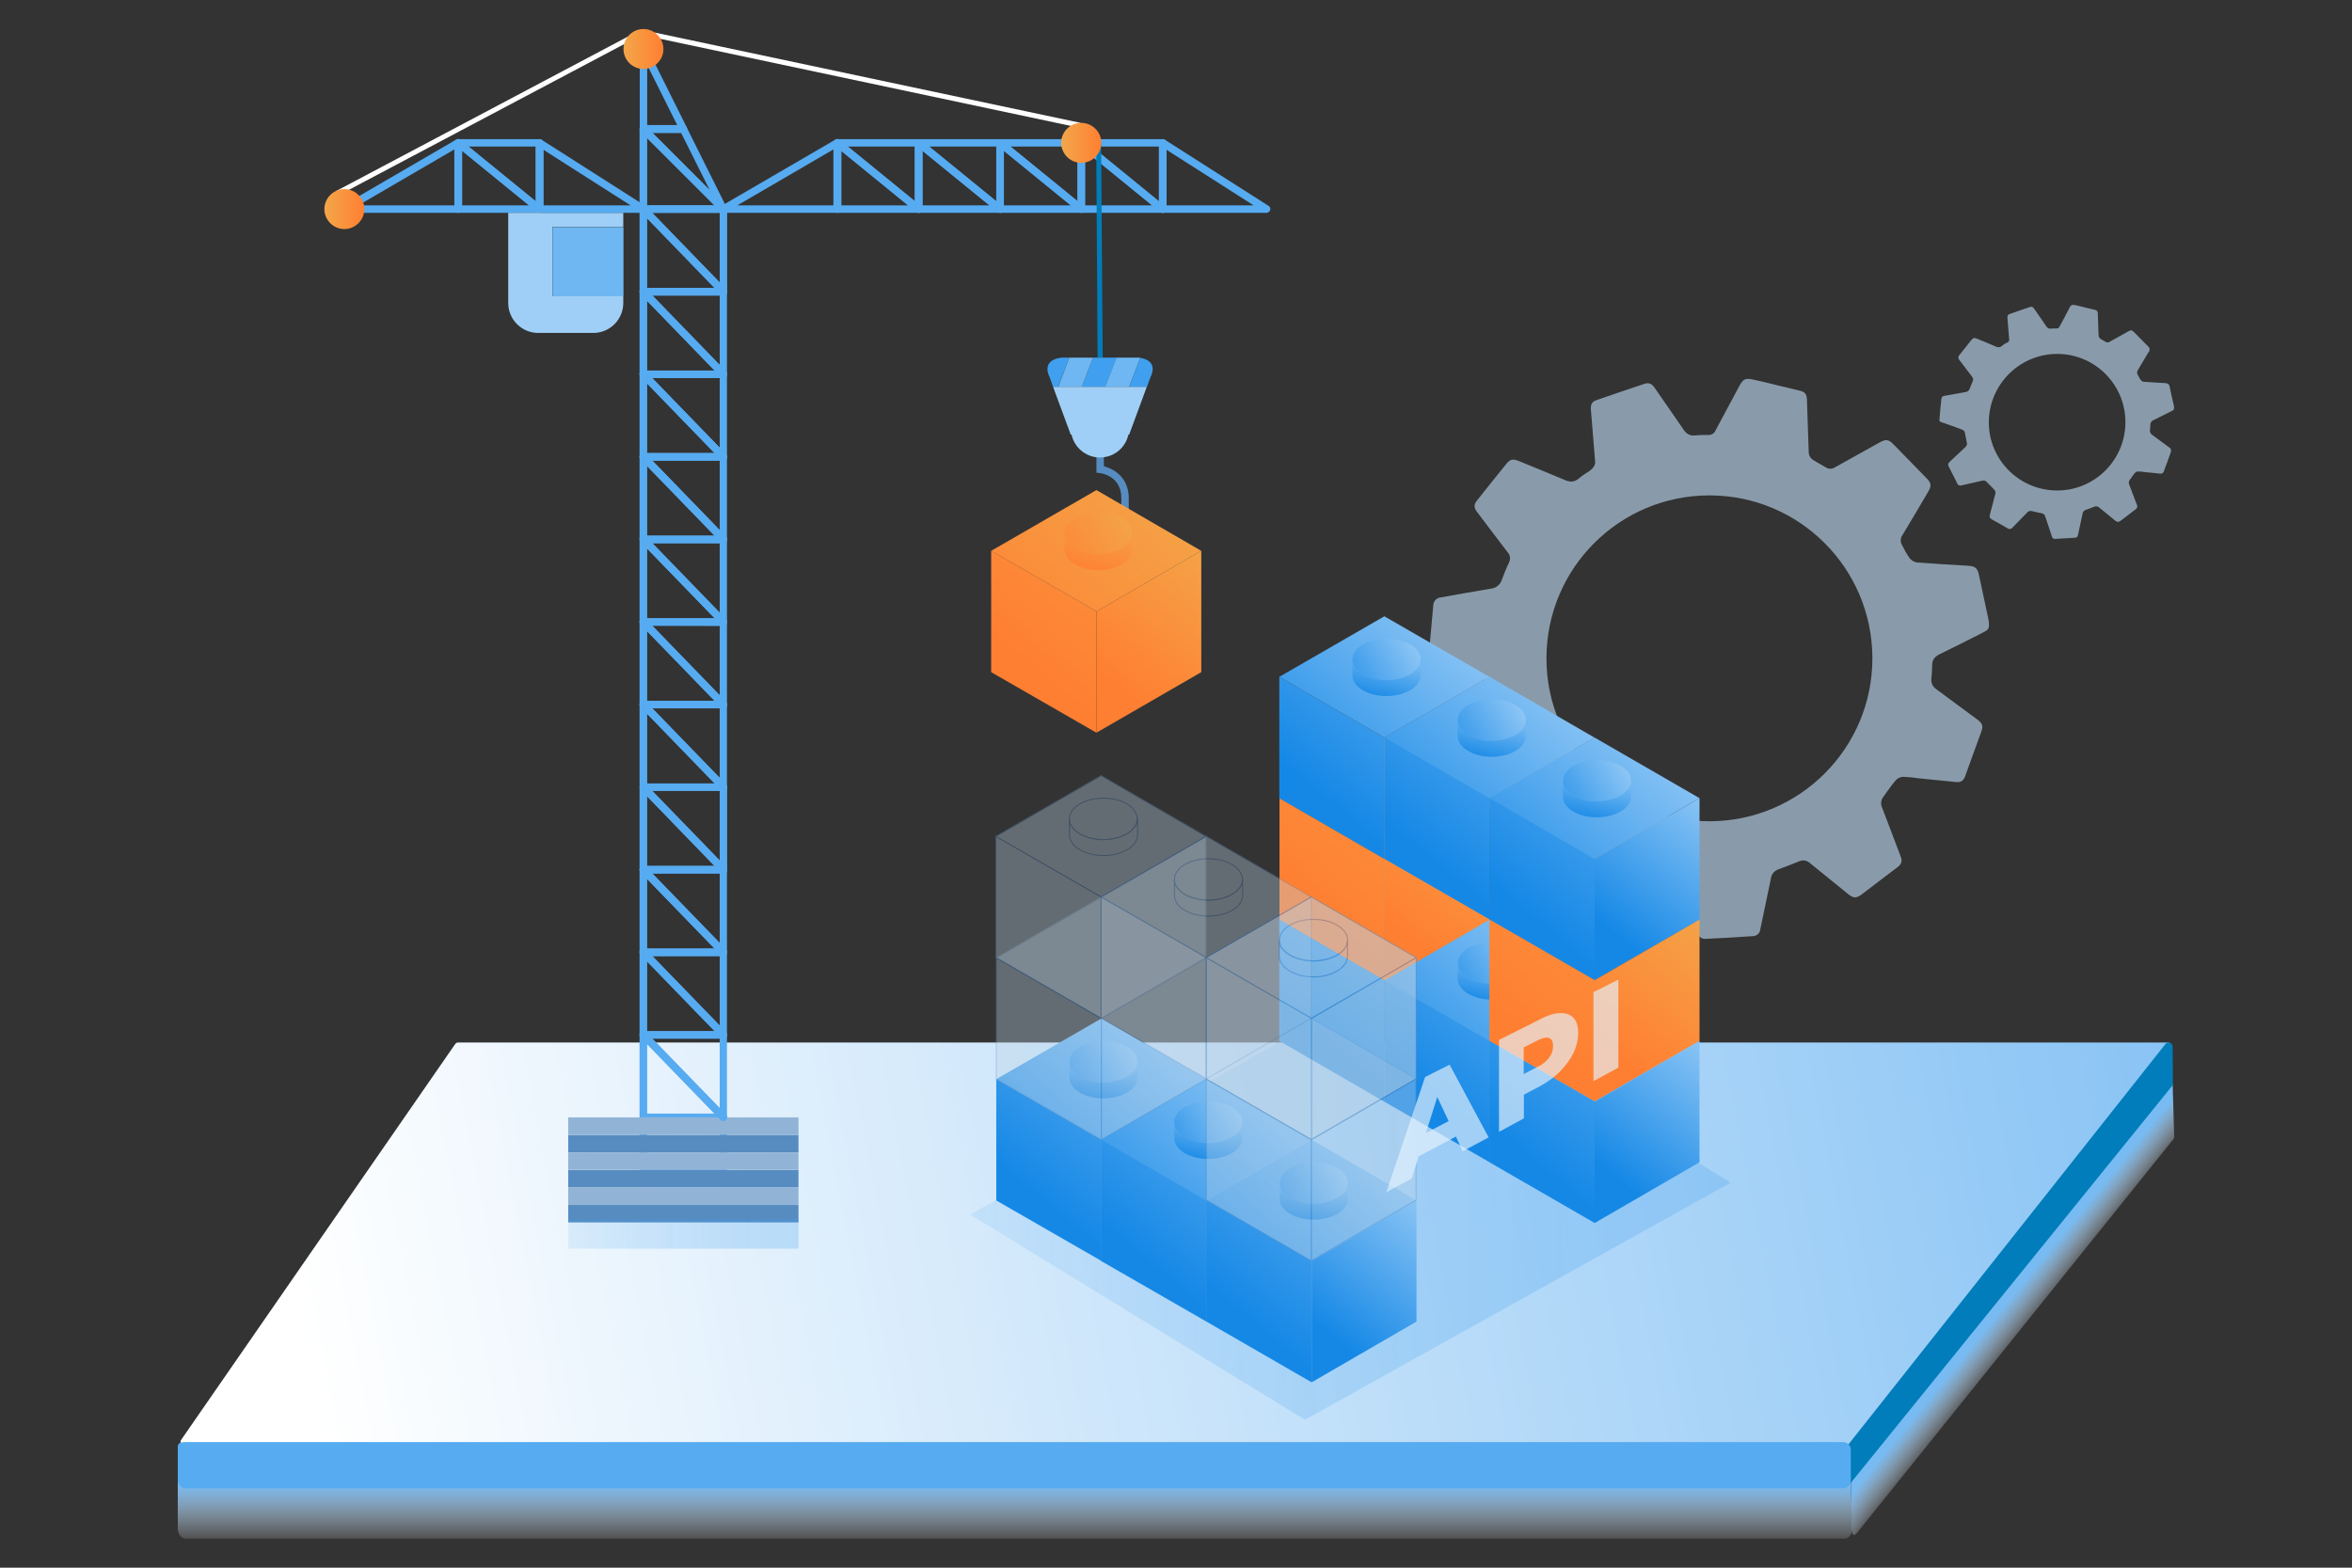 <?xml version="1.0" encoding="utf-8"?>
<!-- Generator: Adobe Illustrator 25.0.0, SVG Export Plug-In . SVG Version: 6.00 Build 0)  -->
<svg version="1.1" id="Layer_1" xmlns="http://www.w3.org/2000/svg" xmlns:xlink="http://www.w3.org/1999/xlink" x="0px" y="0px"
	 viewBox="0 0 1200 800" style="enable-background:new 0 0 1200 800;" xml:space="preserve">
<rect x="0" y="0" width="1200" height="800" fill="#333333" stroke="none"/>
<style type="text/css">
	.st0{fill:url(#SVGID_1_);}
	.st1{fill:url(#SVGID_2_);}
	.st2{fill:#007DBA;}
	.st3{fill:url(#SVGID_3_);}
	.st4{fill:#57ABF0;}
	.st5{opacity:0.6;fill:#C3E1FA;enable-background:new    ;}
	.st6{opacity:0.25;fill:url(#SVGID_4_);enable-background:new    ;}
	.st7{fill:url(#SVGID_5_);}
	.st8{fill:url(#SVGID_6_);}
	.st9{fill:url(#SVGID_7_);}
	.st10{fill:url(#SVGID_8_);}
	.st11{fill:url(#SVGID_9_);}
	.st12{fill:url(#SVGID_10_);}
	.st13{fill:url(#SVGID_11_);}
	.st14{fill:url(#SVGID_12_);}
	.st15{fill:url(#SVGID_13_);}
	.st16{fill:url(#SVGID_14_);}
	.st17{fill:url(#SVGID_15_);}
	.st18{fill:url(#SVGID_16_);}
	.st19{fill:url(#SVGID_17_);}
	.st20{fill:url(#SVGID_18_);}
	.st21{fill:url(#SVGID_19_);}
	.st22{fill:url(#SVGID_20_);}
	.st23{fill:url(#SVGID_21_);}
	.st24{fill:url(#SVGID_22_);}
	.st25{fill:url(#SVGID_23_);}
	.st26{fill:url(#SVGID_24_);}
	.st27{fill:url(#SVGID_25_);}
	.st28{fill:url(#SVGID_26_);}
	.st29{fill:url(#SVGID_27_);}
	.st30{fill:url(#SVGID_28_);}
	.st31{fill:url(#SVGID_29_);}
	.st32{fill:url(#SVGID_30_);}
	.st33{fill:url(#SVGID_31_);}
	.st34{fill:url(#SVGID_32_);}
	.st35{fill:url(#SVGID_33_);}
	.st36{fill:url(#SVGID_34_);}
	.st37{fill:url(#SVGID_35_);}
	.st38{fill:url(#SVGID_36_);}
	.st39{fill:url(#SVGID_37_);}
	.st40{fill:url(#SVGID_38_);}
	.st41{fill:url(#SVGID_39_);}
	.st42{fill:url(#SVGID_40_);}
	.st43{fill:url(#SVGID_41_);}
	.st44{fill:url(#SVGID_42_);}
	.st45{fill:url(#SVGID_43_);}
	.st46{fill:url(#SVGID_44_);}
	.st47{fill:url(#SVGID_45_);}
	.st48{fill:url(#SVGID_46_);}
	.st49{fill:url(#SVGID_47_);}
	.st50{fill:url(#SVGID_48_);}
	.st51{fill:url(#SVGID_49_);}
	.st52{fill:url(#SVGID_50_);}
	.st53{fill:url(#SVGID_51_);}
	.st54{fill:url(#SVGID_52_);}
	.st55{fill:url(#SVGID_53_);}
	.st56{fill:url(#SVGID_54_);}
	.st57{fill:url(#SVGID_55_);}
	.st58{fill:url(#SVGID_56_);}
	.st59{fill:url(#SVGID_57_);}
	.st60{fill:url(#SVGID_58_);}
	.st61{fill:url(#SVGID_59_);}
	.st62{opacity:0.7;}
	.st63{opacity:0.51;}
	.st64{fill:#BCD1E6;stroke:#578CC1;stroke-width:0.5;stroke-miterlimit:10;}
	.st65{opacity:0.95;fill:#E7F3FD;enable-background:new    ;}
	.st66{fill:#578CC1;}
	.st67{fill:#FFFFFF;}
	.st68{fill:#9FCFF6;}
	.st69{fill:#6EB7F2;}
	.st70{fill:#91B4D6;}
	.st71{fill:#409FEE;}
	.st72{fill:url(#SVGID_60_);}
	.st73{fill:url(#SVGID_61_);}
	.st74{fill:url(#SVGID_62_);}
	.st75{fill:url(#SVGID_63_);}
	.st76{fill:url(#SVGID_64_);}
	.st77{fill:url(#SVGID_65_);}
	.st78{fill:url(#SVGID_66_);}
	.st79{fill:url(#SVGID_67_);}
	.st80{opacity:0.25;fill:none;stroke:url(#SVGID_68_);stroke-width:15;stroke-miterlimit:10;enable-background:new    ;}
</style>
<linearGradient id="SVGID_1_" gradientUnits="userSpaceOnUse" x1="161.938" y1="1639.296" x2="1245.294" y2="1428.032" gradientTransform="matrix(1 0 0 1 0 -921.23)">
	<stop  offset="0" style="stop-color:#FFFFFF"/>
	<stop  offset="1" style="stop-color:#78BBF3"/>
</linearGradient>
<path class="st0" d="M93.6,737.2l850.2,0.5c0.5,0,1-0.2,1.3-0.6l162.3-202.6c0.5-0.7,0.4-1.7-0.3-2.2c-0.3-0.2-0.6-0.3-1-0.3H233.6
	c-0.5,0-1,0.3-1.3,0.7L92.4,734.8c-0.5,0.7-0.4,1.6,0.3,2.2C93,737.1,93.3,737.2,93.6,737.2z"/>
<linearGradient id="SVGID_2_" gradientUnits="userSpaceOnUse" x1="1038.695" y1="1598.603" x2="1023.476" y2="1586.247" gradientTransform="matrix(1 0 0 1 0 -921.23)">
	<stop  offset="0" style="stop-color:#FFFFFF;stop-opacity:0"/>
	<stop  offset="0.56" style="stop-color:#B4D9F8;stop-opacity:0.56"/>
	<stop  offset="1" style="stop-color:#78BBF3"/>
</linearGradient>
<path class="st1" d="M945,781.5l-0.7-24.7c0-0.5,0.2-0.9,0.5-1.3l159.8-203.3c0.8-0.9,2.1-1,3.1-0.3c0.5,0.4,0.8,1,0.8,1.6l0.8,26.8
	c0,0.4-0.2,0.8-0.5,1.1L947.4,782.3C946.1,783.9,945,783.5,945,781.5z"/>
<path class="st2" d="M942.1,756v-17c0-0.5,0.2-0.9,0.5-1.3l162.2-204.9c0.7-0.9,2-1.1,2.9-0.3c0.5,0.4,0.8,1.1,0.8,1.7l0.1,19
	c0,0.4-0.2,0.8-0.5,1.1L944.3,756.7C943.2,758.4,942.1,758,942.1,756z"/>
<linearGradient id="SVGID_3_" gradientUnits="userSpaceOnUse" x1="517.912" y1="1711.419" x2="517.912" y2="1678.608" gradientTransform="matrix(1 0 0 1 0 -921.23)">
	<stop  offset="0" style="stop-color:#FFFFFF;stop-opacity:0"/>
	<stop  offset="0.56" style="stop-color:#B4D9F8;stop-opacity:0.56"/>
	<stop  offset="1" style="stop-color:#78BBF3"/>
</linearGradient>
<path class="st3" d="M94.7,753.1h845.6c2.3,0,4,2.5,4,5.4l0.8,21.3c0,3-1.8,5.4-4,5.4H94.7c-2.3,0-4-2.5-4-5.4v-23.3
	C90.7,753.5,92.6,753.1,94.7,753.1z"/>
<path class="st4" d="M94.7,735.9h845.6c2.2,0,4,1.7,4,3.9c0,0,0,0.1,0,0.1v15.6c0,2.2-1.7,4-3.9,4c0,0-0.1,0-0.1,0H94.7
	c-2.2,0-4-1.7-4-3.9c0,0,0-0.1,0-0.1v-17.2C90.7,736.2,92.6,735.9,94.7,735.9z"/>
<path class="st5" d="M813.8,235.1c-0.7-9.2-1.4-17.6-2.1-25.9c-0.2-2.7,0.4-4.2,2.8-5c8.1-2.8,16.3-5.6,24.4-8.3
	c2.3-0.8,3.9-0.1,5.3,2c4.9,7.1,9.9,14.2,14.8,21.4c1.4,2.1,3.2,3.2,5.8,2.9c2.2-0.2,4.4-0.3,6.6-0.2c1.7,0.1,3.3-0.8,3.9-2.4
	c4-7.5,8-14.9,12-22.4c2-3.7,3-4.4,7.2-3.5c4.2,0.9,8.5,2,12.7,3c3.7,0.9,7.4,1.8,11.2,2.7c2.5,0.6,3.4,1.8,3.5,4.4
	c0.3,8.8,0.6,17.7,0.9,26.5c-0.1,2,1,3.8,2.7,4.7c2.1,1.2,4.1,2.4,6.2,3.6c1.3,0.8,3,0.8,4.3,0c7.5-4.2,15-8.4,22.6-12.6
	c3.6-2,4.8-2,7.7,1c5.6,5.7,11.2,11.5,16.8,17.2c2.2,2.3,2.4,3.8,0.8,6.5c-4.4,7.5-8.8,15-13.3,22.4c-1.1,1.6-1.1,3.6-0.1,5.2
	c1.1,2.2,2.3,4.4,3.7,6.4c0.9,1.2,2.1,2,3.6,2.3c8.7,0.7,17.5,1.2,26.2,1.7c3.8,0.2,4.9,1.2,5.7,4.8c1.5,7.2,3.1,14.4,4.6,21.6
	c0.2,0.7,0.3,1.5,0.4,2.2c0.3,3.5,0,4-3.2,5.6c-7.3,3.7-14.6,7.4-22,11c-2.4,1.2-3.7,2.8-3.7,5.6c0,2.3-0.2,4.5-0.4,6.7
	c-0.3,2.2,0.7,4.3,2.5,5.5c7,5.2,14.1,10.4,21.1,15.6c2.4,1.8,2.9,3.2,1.9,6c-2.7,7.6-5.6,15.2-8.3,22.9c-0.8,2.1-2.1,3.1-4.4,2.9
	l-19-1.9c-2.7-0.4-5.4-0.7-8.2-0.8c-1.5,0.1-2.8,0.7-3.8,1.8c-2.3,2.6-4.2,5.6-6.3,8.4c-1.2,1.5-1.5,3.6-0.7,5.4
	c3.1,8.2,6.3,16.4,9.4,24.7c1.1,2.8,0.7,4.2-1.7,6c-6,4.5-12,9.1-18,13.7c-2.8,2.1-4.3,2-6.9-0.1c-6.5-5.3-13.1-10.6-19.6-15.9
	c-1.4-1.3-3.4-1.7-5.1-1c-3.6,1.4-7.2,2.9-10.9,4.2c-2.1,0.7-3.7,2.6-3.9,4.8c-1.8,8.6-3.6,17.2-5.4,25.9c-0.2,1.9-1.7,3.3-3.6,3.4
	c-8.1,0.6-16.1,1-24.2,1.4c-2.2,0.1-3.4-0.9-4-2.9c-2.7-8.2-5.5-16.3-8.1-24.5c-0.5-2.2-2.3-3.8-4.5-4.1c-4-0.8-8-1.8-12-2.7
	c-2-0.6-4.2,0.1-5.6,1.6c-6,6.2-12,12.2-18,18.3c-2.2,2.3-3.8,2.4-6.6,0.8c-6-3.4-12.1-6.8-18.2-10.2c-3.2-1.8-3.9-3.1-2.9-6.7
	c2.1-8.2,4.2-16.4,6.4-24.5c0.6-1.9,0.1-4-1.4-5.4c-3-3.1-6-6.2-9-9.4c-1.3-1.5-3.4-2.1-5.4-1.5c-8.4,2-16.9,3.8-25.4,5.7
	c-2.5,0.6-4,0-5.1-2.2c-3.4-6.5-6.8-13.1-10.1-19.7c-1.6-3.1-1.4-4.4,1.2-6.9c6.2-5.8,12.4-11.6,18.6-17.3c1.6-1.3,2.4-3.5,1.9-5.5
	c-0.7-3.9-1.6-7.8-2.2-11.8c-0.3-1.9-1.7-3.5-3.6-4c-8.4-3-16.8-6.2-25.2-9.2c-1.5-0.5-2.2-1.2-2.1-2.9c0.8-8.5,1.5-17,2.3-25.5
	c0.2-2,1.7-3.5,3.7-3.7c8.5-1.5,17-3.1,25.6-4.5c2.6-0.2,4.8-2,5.6-4.4c1.1-3,2.3-6,3.7-8.9c0.9-1.8,0.6-3.9-0.7-5.3
	c-5.3-6.9-10.5-13.8-15.7-20.7c-1.5-2-1.6-3.6,0-5.6c4.9-6.2,9.9-12.4,14.9-18.6c2.1-2.6,3.4-2.9,6.6-1.6c7.8,3.2,15.7,6.4,23.5,9.7
	c2.5,1.1,4.6,1.1,6.9-0.7c1.7-1.5,3.6-2.7,5.5-3.9C813.1,238.8,814.2,237,813.8,235.1z M789,336.1c0.1,45.9,37.4,83.1,83.3,83
	c45.9-0.1,83.1-37.4,83-83.3c-0.1-45.9-37.3-83-83.1-83c-45.9,0-83.1,37.1-83.2,83C789,335.9,789,336,789,336.1L789,336.1z"/>
<path class="st5" d="M1025.1,173.2c-0.3-3.8-0.6-7.4-0.9-10.9c-0.1-1.1,0.2-1.8,1.2-2.1c3.4-1.2,6.8-2.3,10.2-3.5
	c0.8-0.4,1.8,0,2.2,0.8c2.1,3,4.2,6,6.2,9c0.5,0.9,1.5,1.4,2.4,1.2c0.9-0.1,1.8-0.1,2.8-0.1c0.7,0.1,1.4-0.3,1.6-1
	c1.7-3.1,3.4-6.2,5-9.4c0.8-1.6,1.3-1.8,3-1.5c1.8,0.4,3.6,0.8,5.3,1.3c1.6,0.4,3.1,0.7,4.7,1.1c0.9,0.1,1.6,0.9,1.5,1.8
	c0,0,0,0,0,0c0.1,3.7,0.3,7.4,0.4,11.1c0,0.8,0.4,1.6,1.1,2c0.9,0.5,1.7,1,2.6,1.5c0.5,0.3,1.2,0.3,1.8,0c3.2-1.8,6.3-3.5,9.5-5.3
	c1.5-0.9,2-0.8,3.2,0.4l7.1,7.2c0.8,0.6,1,1.8,0.4,2.6c0,0-0.1,0.1-0.1,0.1c-1.9,3.1-3.7,6.3-5.6,9.4c-0.4,0.7-0.5,1.5-0.1,2.2
	c0.4,0.9,1,1.8,1.5,2.7c0.4,0.5,0.9,0.9,1.5,1c3.7,0.3,7.3,0.5,11,0.7c1.6,0.1,2.1,0.5,2.4,2c0.6,3,1.3,6,2,9.1
	c0.1,0.3,0.1,0.6,0.2,0.9c0.1,1.5,0,1.7-1.3,2.3c-3.1,1.5-6.1,3.1-9.2,4.6c-1,0.4-1.6,1.3-1.6,2.3c0,0.9-0.1,1.9-0.2,2.8
	c-0.1,0.9,0.3,1.8,1,2.3l8.8,6.5c0.9,0.5,1.3,1.6,0.8,2.5c0,0,0,0,0,0.1c-1.1,3.2-2.3,6.4-3.5,9.6c-0.2,0.8-1,1.3-1.8,1.2l-8-0.8
	c-1.1-0.2-2.3-0.3-3.4-0.3c-0.6,0-1.2,0.3-1.6,0.8c-1,1.1-1.7,2.3-2.6,3.5c-0.5,0.6-0.6,1.5-0.3,2.3c1.3,3.4,2.6,6.9,3.9,10.3
	c0.5,0.9,0.2,2-0.7,2.5c0,0,0,0,0,0c-2.5,1.9-5,3.8-7.5,5.7c-1.2,0.9-1.8,0.8-2.9-0.1l-8.2-6.7c-0.6-0.5-1.4-0.7-2.2-0.4
	c-1.5,0.6-3,1.2-4.6,1.7c-0.9,0.3-1.5,1.1-1.6,2c-0.8,3.6-1.5,7.2-2.3,10.8c-0.1,0.8-0.7,1.4-1.5,1.4c-3.4,0.2-6.7,0.4-10.1,0.6
	c-0.8,0.1-1.6-0.4-1.7-1.2c-1.1-3.4-2.3-6.9-3.4-10.2c-0.2-0.9-1-1.6-1.9-1.7c-1.7-0.3-3.3-0.7-5-1.1c-0.8-0.2-1.7,0-2.3,0.7
	c-2.5,2.6-5,5.1-7.5,7.7c-0.6,0.8-1.8,1-2.6,0.4c0,0-0.1-0.1-0.1-0.1c-2.5-1.5-5.1-2.9-7.6-4.3c-1.4-0.8-1.6-1.3-1.2-2.8
	c0.9-3.4,1.8-6.9,2.7-10.3c0.3-0.8,0-1.7-0.6-2.3c-1.3-1.3-2.5-2.6-3.8-3.9c-0.6-0.6-1.4-0.9-2.3-0.6c-3.5,0.8-7.1,1.6-10.6,2.4
	c-0.8,0.3-1.8-0.1-2.1-1c0,0,0,0,0,0c-1.4-2.7-2.8-5.5-4.2-8.3c-0.7-1.3-0.6-1.8,0.5-2.9c2.6-2.4,5.2-4.9,7.8-7.3
	c0.7-0.6,1-1.4,0.8-2.3c-0.3-1.7-0.7-3.3-1-5c-0.1-0.8-0.7-1.5-1.5-1.7c-3.5-1.3-7-2.6-10.6-3.8c-0.6-0.2-1-0.5-0.9-1.2
	c0.3-3.6,0.6-7.1,1-10.7c0.1-0.8,0.7-1.4,1.5-1.5c3.6-0.6,7.1-1.3,10.7-1.9c1.1-0.1,2-0.8,2.3-1.9c0.5-1.3,1-2.5,1.5-3.7
	c0.4-0.7,0.2-1.6-0.3-2.2l-6.6-8.7c-0.6-0.6-0.6-1.7,0-2.3c2.1-2.6,4.1-5.2,6.2-7.8c0.9-1.1,1.4-1.2,2.8-0.7
	c3.3,1.4,6.6,2.7,9.8,4.1c0.9,0.5,2.1,0.4,2.9-0.3c0.7-0.6,1.5-1.2,2.3-1.6C1024.8,174.8,1025.2,174,1025.1,173.2z M1014.7,215.5
	c0,19.2,15.6,34.8,34.9,34.8c19.2,0,34.8-15.6,34.8-34.9c0-19.2-15.6-34.8-34.8-34.8c-19.2,0-34.8,15.6-34.9,34.8
	C1014.7,215.4,1014.7,215.5,1014.7,215.5z"/>
<linearGradient id="SVGID_4_" gradientUnits="userSpaceOnUse" x1="495.034" y1="187.263" x2="882.976" y2="187.263" gradientTransform="matrix(1 0 0 -1 0 799)">
	<stop  offset="0" style="stop-color:#409FEE;stop-opacity:0.5"/>
	<stop  offset="6.000000e-02" style="stop-color:#409FEE;stop-opacity:0.55"/>
	<stop  offset="0.25" style="stop-color:#409FEE;stop-opacity:0.71"/>
	<stop  offset="0.45" style="stop-color:#409FEE;stop-opacity:0.84"/>
	<stop  offset="0.64" style="stop-color:#409FEE;stop-opacity:0.93"/>
	<stop  offset="0.83" style="stop-color:#409FEE;stop-opacity:0.98"/>
	<stop  offset="1" style="stop-color:#409FEE"/>
</linearGradient>
<polygon class="st6" points="711.7,499 495,619.8 665.8,724.5 883,603.5 "/>
<linearGradient id="SVGID_5_" gradientUnits="userSpaceOnUse" x1="772.516" y1="332.703" x2="715.807" y2="261.55" gradientTransform="matrix(1 0 0 -1 0 799)">
	<stop  offset="0" style="stop-color:#9FCFF6"/>
	<stop  offset="0.14" style="stop-color:#86C2F4"/>
	<stop  offset="1" style="stop-color:#1588E6"/>
</linearGradient>
<polygon class="st7" points="706.3,562.2 759.9,531.2 759.9,469.3 706.3,500.3 "/>
<linearGradient id="SVGID_6_" gradientUnits="userSpaceOnUse" x1="777.815" y1="401.606" x2="670.605" y2="272.527" gradientTransform="matrix(1 0 0 -1 0 799)">
	<stop  offset="0" style="stop-color:#9FCFF6"/>
	<stop  offset="0.14" style="stop-color:#86C2F4"/>
	<stop  offset="1" style="stop-color:#1588E6"/>
</linearGradient>
<polygon class="st8" points="706.3,562.2 652.7,531.2 652.7,469.3 706.3,500.3 "/>
<linearGradient id="SVGID_7_" gradientUnits="userSpaceOnUse" x1="744.663" y1="372.724" x2="652.387" y2="269.22" gradientTransform="matrix(1 0 0 -1 0 799)">
	<stop  offset="0" style="stop-color:#9FCFF6"/>
	<stop  offset="0.14" style="stop-color:#86C2F4"/>
	<stop  offset="1" style="stop-color:#1588E6"/>
</linearGradient>
<polygon class="st9" points="706.3,500.3 759.9,469.3 706.3,438.4 652.7,469.3 "/>
<linearGradient id="SVGID_8_" gradientUnits="userSpaceOnUse" x1="725.451" y1="349.517" x2="678.371" y2="320.864" gradientTransform="matrix(1 0 0 -1 0 799)">
	<stop  offset="0" style="stop-color:#9FCFF6"/>
	<stop  offset="0.14" style="stop-color:#86C2F4"/>
	<stop  offset="1" style="stop-color:#1588E6"/>
</linearGradient>
<path class="st10" d="M724.8,460.4c-0.1,1.5-0.5,2.9-1.3,4.1c-1.3,1.8-3.1,3.2-5.1,4.1c-3.5,1.6-7.2,2.4-11,2.4
	c-3.8,0-7.6-0.8-11-2.4c-2-1-3.7-2.4-5.1-4.1c-0.9-1.2-1.4-2.6-1.3-4.1c0-5.9,7.8-10.6,17.4-10.6C717,449.8,724.8,454.6,724.8,460.4
	z"/>
<linearGradient id="SVGID_9_" gradientUnits="userSpaceOnUse" x1="711.153" y1="348.14" x2="702.916" y2="317.172" gradientTransform="matrix(1 0 0 -1 0 799)">
	<stop  offset="0" style="stop-color:#9FCFF6"/>
	<stop  offset="0.14" style="stop-color:#86C2F4"/>
	<stop  offset="1" style="stop-color:#1588E6"/>
</linearGradient>
<path class="st11" d="M723.5,464.6c-1.3,1.8-3.1,3.2-5.1,4.1c-3.5,1.6-7.2,2.4-11,2.4c-3.8,0-7.6-0.8-11-2.4c-2-1-3.7-2.4-5.1-4.1
	c-0.9-1.2-1.4-2.6-1.3-4.1v8.1c0,5.9,7.8,10.6,17.4,10.6c9.6,0,17.4-4.7,17.4-10.6v-8.1C724.8,461.9,724.4,463.4,723.5,464.6z"/>
<linearGradient id="SVGID_10_" gradientUnits="userSpaceOnUse" x1="826.168" y1="301.77" x2="769.459" y2="230.607" gradientTransform="matrix(1 0 0 -1 0 799)">
	<stop  offset="0" style="stop-color:#9FCFF6"/>
	<stop  offset="0.14" style="stop-color:#86C2F4"/>
	<stop  offset="1" style="stop-color:#1588E6"/>
</linearGradient>
<polygon class="st12" points="760,593.1 813.5,562.2 813.5,500.3 760,531.2 "/>
<linearGradient id="SVGID_11_" gradientUnits="userSpaceOnUse" x1="831.466" y1="370.657" x2="724.255" y2="241.578" gradientTransform="matrix(1 0 0 -1 0 799)">
	<stop  offset="0" style="stop-color:#9FCFF6"/>
	<stop  offset="0.14" style="stop-color:#86C2F4"/>
	<stop  offset="1" style="stop-color:#1588E6"/>
</linearGradient>
<polygon class="st13" points="760,593.1 706.3,562.2 706.3,500.3 760,531.2 "/>
<linearGradient id="SVGID_12_" gradientUnits="userSpaceOnUse" x1="798.31" y1="341.778" x2="706.034" y2="238.274" gradientTransform="matrix(1 0 0 -1 0 799)">
	<stop  offset="0" style="stop-color:#9FCFF6"/>
	<stop  offset="0.14" style="stop-color:#86C2F4"/>
	<stop  offset="1" style="stop-color:#1588E6"/>
</linearGradient>
<polygon class="st14" points="760,531.2 813.5,500.3 760,469.3 706.3,500.3 "/>
<linearGradient id="SVGID_13_" gradientUnits="userSpaceOnUse" x1="779.104" y1="318.58" x2="732.014" y2="289.936" gradientTransform="matrix(1 0 0 -1 0 799)">
	<stop  offset="0" style="stop-color:#9FCFF6"/>
	<stop  offset="0.14" style="stop-color:#86C2F4"/>
	<stop  offset="1" style="stop-color:#1588E6"/>
</linearGradient>
<path class="st15" d="M778.5,491.4c-0.1,1.5-0.5,2.9-1.3,4.1c-1.3,1.8-3,3.2-5,4.1c-3.5,1.6-7.2,2.4-11,2.4c-3.8,0-7.6-0.8-11-2.4
	c-2-1-3.7-2.4-5-4.1c-0.9-1.2-1.4-2.6-1.3-4.1c0-5.9,7.8-10.6,17.4-10.6S778.5,485.5,778.5,491.4z"/>
<linearGradient id="SVGID_14_" gradientUnits="userSpaceOnUse" x1="764.792" y1="317.205" x2="756.554" y2="286.227" gradientTransform="matrix(1 0 0 -1 0 799)">
	<stop  offset="0" style="stop-color:#9FCFF6"/>
	<stop  offset="0.14" style="stop-color:#86C2F4"/>
	<stop  offset="1" style="stop-color:#1588E6"/>
</linearGradient>
<path class="st16" d="M777.1,495.5c-1.3,1.8-3,3.2-5,4.1c-3.5,1.6-7.2,2.4-11,2.4c-3.8,0-7.6-0.8-11-2.4c-2-1-3.7-2.4-5-4.1
	c-0.9-1.2-1.4-2.6-1.3-4.1v8.1c0,5.9,7.8,10.6,17.4,10.6s17.4-4.8,17.4-10.6v-8.1C778.5,492.9,778,494.3,777.1,495.5z"/>
<linearGradient id="SVGID_15_" gradientUnits="userSpaceOnUse" x1="879.756" y1="270.817" x2="823.047" y2="199.663" gradientTransform="matrix(1 0 0 -1 0 799)">
	<stop  offset="0" style="stop-color:#9FCFF6"/>
	<stop  offset="0.14" style="stop-color:#86C2F4"/>
	<stop  offset="1" style="stop-color:#1588E6"/>
</linearGradient>
<polygon class="st17" points="813.6,624.1 867.1,593.1 867.1,531.2 813.6,562.2 "/>
<linearGradient id="SVGID_16_" gradientUnits="userSpaceOnUse" x1="885.056" y1="339.719" x2="777.845" y2="210.64" gradientTransform="matrix(1 0 0 -1 0 799)">
	<stop  offset="0" style="stop-color:#9FCFF6"/>
	<stop  offset="0.14" style="stop-color:#86C2F4"/>
	<stop  offset="1" style="stop-color:#1588E6"/>
</linearGradient>
<polygon class="st18" points="813.6,624.1 759.9,593.1 759.9,531.2 813.6,562.2 "/>
<linearGradient id="SVGID_17_" gradientUnits="userSpaceOnUse" x1="851.9" y1="310.83" x2="759.624" y2="207.336" gradientTransform="matrix(1 0 0 -1 0 799)">
	<stop  offset="0" style="stop-color:#9FCFF6"/>
	<stop  offset="0.14" style="stop-color:#86C2F4"/>
	<stop  offset="1" style="stop-color:#1588E6"/>
</linearGradient>
<polygon class="st19" points="813.6,562.2 867.1,531.2 813.6,500.3 759.9,531.2 "/>
<linearGradient id="SVGID_18_" gradientUnits="userSpaceOnUse" x1="832.686" y1="287.638" x2="785.607" y2="258.985" gradientTransform="matrix(1 0 0 -1 0 799)">
	<stop  offset="0" style="stop-color:#9FCFF6"/>
	<stop  offset="0.14" style="stop-color:#86C2F4"/>
	<stop  offset="1" style="stop-color:#1588E6"/>
</linearGradient>
<path class="st20" d="M832,522.3c-0.1,1.5-0.5,2.9-1.3,4.1c-1.3,1.8-3.1,3.2-5.1,4.1c-3.5,1.6-7.2,2.4-11,2.4c-3.8,0-7.6-0.8-11-2.4
	c-2-1-3.7-2.4-5.1-4.1c-0.9-1.2-1.4-2.6-1.3-4.1c0-5.9,7.8-10.6,17.4-10.6C824.2,511.7,832,516.5,832,522.3z"/>
<linearGradient id="SVGID_19_" gradientUnits="userSpaceOnUse" x1="818.395" y1="286.253" x2="810.158" y2="255.285" gradientTransform="matrix(1 0 0 -1 0 799)">
	<stop  offset="0" style="stop-color:#9FCFF6"/>
	<stop  offset="0.14" style="stop-color:#86C2F4"/>
	<stop  offset="1" style="stop-color:#1588E6"/>
</linearGradient>
<path class="st21" d="M830.7,526.4c-1.3,1.8-3.1,3.2-5.1,4.1c-3.5,1.6-7.2,2.4-11,2.4c-3.8,0-7.6-0.8-11-2.4c-2-1-3.7-2.4-5.1-4.1
	c-0.9-1.2-1.4-2.6-1.3-4.1v8.1c0,5.9,7.8,10.6,17.4,10.6s17.4-4.8,17.4-10.6v-8.1C832.1,523.8,831.6,525.2,830.7,526.4z"/>
<linearGradient id="SVGID_20_" gradientUnits="userSpaceOnUse" x1="628.137" y1="251.363" x2="571.428" y2="180.209" gradientTransform="matrix(1 0 0 -1 0 799)">
	<stop  offset="0" style="stop-color:#9FCFF6"/>
	<stop  offset="0.14" style="stop-color:#86C2F4"/>
	<stop  offset="1" style="stop-color:#1588E6"/>
</linearGradient>
<polygon class="st22" points="562,643.5 615.5,612.6 615.5,550.7 562,581.6 "/>
<linearGradient id="SVGID_21_" gradientUnits="userSpaceOnUse" x1="633.437" y1="320.265" x2="526.226" y2="191.187" gradientTransform="matrix(1 0 0 -1 0 799)">
	<stop  offset="0" style="stop-color:#9FCFF6"/>
	<stop  offset="0.14" style="stop-color:#86C2F4"/>
	<stop  offset="1" style="stop-color:#1588E6"/>
</linearGradient>
<polygon class="st23" points="562,643.5 508.3,612.6 508.3,550.7 562,581.6 "/>
<linearGradient id="SVGID_22_" gradientUnits="userSpaceOnUse" x1="600.282" y1="291.387" x2="508.006" y2="187.883" gradientTransform="matrix(1 0 0 -1 0 799)">
	<stop  offset="0" style="stop-color:#9FCFF6"/>
	<stop  offset="0.14" style="stop-color:#86C2F4"/>
	<stop  offset="1" style="stop-color:#1588E6"/>
</linearGradient>
<polygon class="st24" points="562,581.6 615.5,550.7 562,519.7 508.3,550.7 "/>
<linearGradient id="SVGID_23_" gradientUnits="userSpaceOnUse" x1="581.069" y1="268.184" x2="533.99" y2="239.53" gradientTransform="matrix(1 0 0 -1 0 799)">
	<stop  offset="0" style="stop-color:#9FCFF6"/>
	<stop  offset="0.14" style="stop-color:#86C2F4"/>
	<stop  offset="1" style="stop-color:#1588E6"/>
</linearGradient>
<path class="st25" d="M580.4,541.8c-0.1,1.5-0.5,2.9-1.3,4.1c-1.3,1.8-3.1,3.2-5.1,4.1c-3.5,1.6-7.2,2.4-11,2.4
	c-3.8,0-7.6-0.8-11-2.4c-2-1-3.7-2.4-5.1-4.1c-0.9-1.2-1.4-2.6-1.3-4.1c0-5.9,7.8-10.6,17.4-10.6S580.4,535.9,580.4,541.8z"/>
<linearGradient id="SVGID_24_" gradientUnits="userSpaceOnUse" x1="566.765" y1="266.811" x2="558.528" y2="235.833" gradientTransform="matrix(1 0 0 -1 0 799)">
	<stop  offset="0" style="stop-color:#9FCFF6"/>
	<stop  offset="0.14" style="stop-color:#86C2F4"/>
	<stop  offset="1" style="stop-color:#1588E6"/>
</linearGradient>
<path class="st26" d="M579.1,545.9c-1.3,1.8-3.1,3.2-5.1,4.1c-3.5,1.6-7.2,2.4-11,2.4c-3.8,0-7.6-0.8-11-2.4c-2-1-3.7-2.4-5.1-4.1
	c-0.9-1.2-1.4-2.6-1.3-4.1v8.1c0,5.9,7.8,10.6,17.4,10.6s17.4-4.8,17.4-10.6v-8.1C580.4,543.3,580,544.7,579.1,545.9z"/>
<linearGradient id="SVGID_25_" gradientUnits="userSpaceOnUse" x1="681.655" y1="220.428" x2="624.946" y2="149.264" gradientTransform="matrix(1 0 0 -1 0 799)">
	<stop  offset="0" style="stop-color:#9FCFF6"/>
	<stop  offset="0.14" style="stop-color:#86C2F4"/>
	<stop  offset="1" style="stop-color:#1588E6"/>
</linearGradient>
<polygon class="st27" points="615.5,674.4 669,643.5 669,581.6 615.5,612.6 "/>
<linearGradient id="SVGID_26_" gradientUnits="userSpaceOnUse" x1="686.957" y1="289.319" x2="579.746" y2="160.241" gradientTransform="matrix(1 0 0 -1 0 799)">
	<stop  offset="0" style="stop-color:#9FCFF6"/>
	<stop  offset="0.14" style="stop-color:#86C2F4"/>
	<stop  offset="1" style="stop-color:#1588E6"/>
</linearGradient>
<polygon class="st28" points="615.5,674.4 561.8,643.5 561.8,581.6 615.5,612.6 "/>
<linearGradient id="SVGID_27_" gradientUnits="userSpaceOnUse" x1="653.803" y1="260.439" x2="561.527" y2="156.945" gradientTransform="matrix(1 0 0 -1 0 799)">
	<stop  offset="0" style="stop-color:#9FCFF6"/>
	<stop  offset="0.14" style="stop-color:#86C2F4"/>
	<stop  offset="1" style="stop-color:#1588E6"/>
</linearGradient>
<polygon class="st29" points="615.5,612.6 669,581.6 615.5,550.7 561.8,581.6 "/>
<linearGradient id="SVGID_28_" gradientUnits="userSpaceOnUse" x1="634.589" y1="237.239" x2="587.51" y2="208.595" gradientTransform="matrix(1 0 0 -1 0 799)">
	<stop  offset="0" style="stop-color:#9FCFF6"/>
	<stop  offset="0.14" style="stop-color:#86C2F4"/>
	<stop  offset="1" style="stop-color:#1588E6"/>
</linearGradient>
<path class="st30" d="M633.9,572.7c-0.1,1.5-0.5,2.9-1.3,4.1c-1.3,1.8-3.1,3.2-5.1,4.1c-3.5,1.6-7.2,2.4-11,2.4
	c-3.8,0-7.6-0.8-11-2.4c-2-1-3.7-2.4-5.1-4.1c-0.9-1.2-1.4-2.6-1.3-4.1c0-5.9,7.8-10.6,17.4-10.6
	C626.1,562.1,633.9,566.9,633.9,572.7z"/>
<linearGradient id="SVGID_29_" gradientUnits="userSpaceOnUse" x1="620.31" y1="235.857" x2="612.072" y2="204.879" gradientTransform="matrix(1 0 0 -1 0 799)">
	<stop  offset="0" style="stop-color:#9FCFF6"/>
	<stop  offset="0.14" style="stop-color:#86C2F4"/>
	<stop  offset="1" style="stop-color:#1588E6"/>
</linearGradient>
<path class="st31" d="M632.6,576.8c-1.3,1.8-3.1,3.2-5.1,4.1c-3.5,1.6-7.2,2.4-11,2.4c-3.8,0-7.6-0.8-11-2.4c-2-1-3.7-2.4-5.1-4.1
	c-0.9-1.2-1.4-2.6-1.3-4.1v8.1c0,5.9,7.8,10.6,17.4,10.6s17.4-4.8,17.4-10.6v-8.1C634,574.2,633.5,575.6,632.6,576.8z"/>
<linearGradient id="SVGID_30_" gradientUnits="userSpaceOnUse" x1="879.754" y1="332.833" x2="823.044" y2="261.679" gradientTransform="matrix(1 0 0 -1 0 799)">
	<stop  offset="0" style="stop-color:#F3A74A"/>
	<stop  offset="1" style="stop-color:#FF7F32"/>
</linearGradient>
<polygon class="st32" points="813.6,562 867.1,531.1 867.1,469.2 813.6,500.2 "/>
<linearGradient id="SVGID_31_" gradientUnits="userSpaceOnUse" x1="885.053" y1="401.735" x2="777.842" y2="272.656" gradientTransform="matrix(1 0 0 -1 0 799)">
	<stop  offset="0" style="stop-color:#F3A74A"/>
	<stop  offset="1" style="stop-color:#FF7F32"/>
</linearGradient>
<polygon class="st33" points="813.6,562 759.9,531.1 759.9,469.2 813.6,500.2 "/>
<linearGradient id="SVGID_32_" gradientUnits="userSpaceOnUse" x1="851.898" y1="372.856" x2="759.622" y2="269.352" gradientTransform="matrix(1 0 0 -1 0 799)">
	<stop  offset="0" style="stop-color:#F3A74A"/>
	<stop  offset="1" style="stop-color:#FF7F32"/>
</linearGradient>
<polygon class="st34" points="813.6,500.2 867.1,469.2 813.6,438.3 759.9,469.2 "/>
<linearGradient id="SVGID_33_" gradientUnits="userSpaceOnUse" x1="832.681" y1="349.662" x2="785.601" y2="321.018" gradientTransform="matrix(1 0 0 -1 0 799)">
	<stop  offset="0" style="stop-color:#F3A74A"/>
	<stop  offset="1" style="stop-color:#FF7F32"/>
</linearGradient>
<path class="st35" d="M832,460.3c-0.1,1.5-0.5,2.9-1.3,4.1c-1.3,1.8-3.1,3.2-5.1,4.1c-3.5,1.6-7.2,2.4-11,2.4c-3.8,0-7.6-0.8-11-2.4
	c-2-1-3.7-2.4-5.1-4.1c-0.9-1.2-1.4-2.6-1.3-4.1c0-5.9,7.8-10.6,17.4-10.6C824.2,449.7,832,454.5,832,460.3z"/>
<linearGradient id="SVGID_34_" gradientUnits="userSpaceOnUse" x1="818.373" y1="348.283" x2="810.136" y2="317.305" gradientTransform="matrix(1 0 0 -1 0 799)">
	<stop  offset="0" style="stop-color:#F3A74A"/>
	<stop  offset="1" style="stop-color:#FF7F32"/>
</linearGradient>
<path class="st36" d="M830.7,464.4c-1.3,1.8-3.1,3.2-5.1,4.1c-3.5,1.6-7.2,2.4-11,2.4c-3.8,0-7.6-0.8-11-2.4c-2-1-3.7-2.4-5.1-4.1
	c-0.9-1.2-1.4-2.6-1.3-4.1v8.1c0,5.9,7.8,10.6,17.4,10.6c9.6,0,17.4-4.8,17.4-10.6v-8.1C832.1,461.8,831.6,463.2,830.7,464.4z"/>
<linearGradient id="SVGID_35_" gradientUnits="userSpaceOnUse" x1="772.647" y1="394.595" x2="715.938" y2="323.441" gradientTransform="matrix(1 0 0 -1 0 799)">
	<stop  offset="0" style="stop-color:#F3A74A"/>
	<stop  offset="1" style="stop-color:#FF7F32"/>
</linearGradient>
<polygon class="st37" points="706.5,500.3 760,469.3 760,407.4 706.5,438.4 "/>
<linearGradient id="SVGID_36_" gradientUnits="userSpaceOnUse" x1="777.943" y1="463.492" x2="670.733" y2="334.413" gradientTransform="matrix(1 0 0 -1 0 799)">
	<stop  offset="0" style="stop-color:#F3A74A"/>
	<stop  offset="1" style="stop-color:#FF7F32"/>
</linearGradient>
<polygon class="st38" points="706.5,500.3 652.8,469.3 652.8,407.4 706.5,438.4 "/>
<linearGradient id="SVGID_37_" gradientUnits="userSpaceOnUse" x1="744.788" y1="434.613" x2="652.512" y2="331.109" gradientTransform="matrix(1 0 0 -1 0 799)">
	<stop  offset="0" style="stop-color:#F3A74A"/>
	<stop  offset="1" style="stop-color:#FF7F32"/>
</linearGradient>
<polygon class="st39" points="706.5,438.4 760,407.4 706.5,376.5 652.8,407.4 "/>
<linearGradient id="SVGID_38_" gradientUnits="userSpaceOnUse" x1="725.583" y1="411.413" x2="678.494" y2="382.759" gradientTransform="matrix(1 0 0 -1 0 799)">
	<stop  offset="0" style="stop-color:#F3A74A"/>
	<stop  offset="1" style="stop-color:#FF7F32"/>
</linearGradient>
<path class="st40" d="M724.9,398.6c-0.1,1.5-0.5,2.9-1.3,4.1c-1.3,1.8-3,3.2-5,4.1c-3.5,1.6-7.2,2.4-11,2.4c-3.8,0-7.6-0.8-11-2.4
	c-2-1-3.7-2.4-5.1-4.1c-0.9-1.2-1.4-2.6-1.3-4.1c0-5.9,7.8-10.6,17.4-10.6C717.1,387.9,724.9,392.7,724.9,398.6z"/>
<linearGradient id="SVGID_39_" gradientUnits="userSpaceOnUse" x1="711.27" y1="410.04" x2="703.033" y2="379.062" gradientTransform="matrix(1 0 0 -1 0 799)">
	<stop  offset="0" style="stop-color:#F3A74A"/>
	<stop  offset="1" style="stop-color:#FF7F32"/>
</linearGradient>
<path class="st41" d="M723.6,402.7c-1.3,1.8-3,3.2-5,4.1c-3.5,1.6-7.2,2.4-11,2.4c-3.8,0-7.6-0.8-11-2.4c-2-1-3.7-2.4-5.1-4.1
	c-0.9-1.2-1.4-2.6-1.3-4.1v8.1c0,5.9,7.8,10.6,17.4,10.6c9.6,0,17.4-4.8,17.4-10.6v-8.1C724.9,400,724.5,401.5,723.6,402.7z"/>
<linearGradient id="SVGID_40_" gradientUnits="userSpaceOnUse" x1="735.377" y1="189.476" x2="678.668" y2="118.323" gradientTransform="matrix(1 0 0 -1 0 799)">
	<stop  offset="0" style="stop-color:#9FCFF6"/>
	<stop  offset="0.14" style="stop-color:#86C2F4"/>
	<stop  offset="1" style="stop-color:#1588E6"/>
</linearGradient>
<polygon class="st42" points="669.2,705.4 722.7,674.4 722.7,612.6 669.2,643.5 "/>
<linearGradient id="SVGID_41_" gradientUnits="userSpaceOnUse" x1="740.677" y1="258.379" x2="633.466" y2="129.3" gradientTransform="matrix(1 0 0 -1 0 799)">
	<stop  offset="0" style="stop-color:#9FCFF6"/>
	<stop  offset="0.14" style="stop-color:#86C2F4"/>
	<stop  offset="1" style="stop-color:#1588E6"/>
</linearGradient>
<polygon class="st43" points="669.2,705.4 615.5,674.4 615.5,612.6 669.2,643.5 "/>
<linearGradient id="SVGID_42_" gradientUnits="userSpaceOnUse" x1="707.522" y1="229.5" x2="615.246" y2="125.996" gradientTransform="matrix(1 0 0 -1 0 799)">
	<stop  offset="0" style="stop-color:#9FCFF6"/>
	<stop  offset="0.14" style="stop-color:#86C2F4"/>
	<stop  offset="1" style="stop-color:#1588E6"/>
</linearGradient>
<polygon class="st44" points="669.2,643.5 722.7,612.6 669.2,581.6 615.5,612.6 "/>
<linearGradient id="SVGID_43_" gradientUnits="userSpaceOnUse" x1="688.309" y1="206.298" x2="641.23" y2="177.644" gradientTransform="matrix(1 0 0 -1 0 799)">
	<stop  offset="0" style="stop-color:#9FCFF6"/>
	<stop  offset="0.14" style="stop-color:#86C2F4"/>
	<stop  offset="1" style="stop-color:#1588E6"/>
</linearGradient>
<path class="st45" d="M687.7,603.7c-0.1,1.5-0.5,2.9-1.3,4.1c-1.3,1.8-3.1,3.2-5.1,4.1c-3.5,1.6-7.2,2.4-11,2.4
	c-3.8,0-7.6-0.8-11-2.4c-2-1-3.7-2.4-5-4.1c-0.9-1.2-1.4-2.6-1.3-4.1c0-5.9,7.8-10.6,17.4-10.6S687.7,597.8,687.7,603.7z"/>
<linearGradient id="SVGID_44_" gradientUnits="userSpaceOnUse" x1="674.012" y1="204.923" x2="665.775" y2="173.945" gradientTransform="matrix(1 0 0 -1 0 799)">
	<stop  offset="0" style="stop-color:#9FCFF6"/>
	<stop  offset="0.14" style="stop-color:#86C2F4"/>
	<stop  offset="1" style="stop-color:#1588E6"/>
</linearGradient>
<path class="st46" d="M686.3,607.8c-1.3,1.8-3.1,3.2-5.1,4.1c-3.5,1.6-7.2,2.4-11,2.4c-3.8,0-7.6-0.8-11-2.4c-2-1-3.7-2.4-5-4.1
	c-0.9-1.2-1.4-2.6-1.3-4.1v8.1c0,5.9,7.8,10.6,17.4,10.6s17.4-4.8,17.4-10.6v-8.1C687.7,605.1,687.2,606.6,686.3,607.8z"/>
<linearGradient id="SVGID_45_" gradientUnits="userSpaceOnUse" x1="772.513" y1="456.616" x2="715.804" y2="385.462" gradientTransform="matrix(1 0 0 -1 0 799)">
	<stop  offset="0" style="stop-color:#9FCFF6"/>
	<stop  offset="0.14" style="stop-color:#86C2F4"/>
	<stop  offset="1" style="stop-color:#1588E6"/>
</linearGradient>
<polygon class="st47" points="706.3,438.3 759.9,407.3 759.9,345.4 706.3,376.4 "/>
<linearGradient id="SVGID_46_" gradientUnits="userSpaceOnUse" x1="777.813" y1="525.518" x2="670.602" y2="396.44" gradientTransform="matrix(1 0 0 -1 0 799)">
	<stop  offset="0" style="stop-color:#9FCFF6"/>
	<stop  offset="0.14" style="stop-color:#86C2F4"/>
	<stop  offset="1" style="stop-color:#1588E6"/>
</linearGradient>
<polygon class="st48" points="706.3,438.3 652.7,407.3 652.7,345.4 706.3,376.4 "/>
<linearGradient id="SVGID_47_" gradientUnits="userSpaceOnUse" x1="744.658" y1="496.64" x2="652.382" y2="393.135" gradientTransform="matrix(1 0 0 -1 0 799)">
	<stop  offset="0" style="stop-color:#9FCFF6"/>
	<stop  offset="0.14" style="stop-color:#86C2F4"/>
	<stop  offset="1" style="stop-color:#1588E6"/>
</linearGradient>
<polygon class="st49" points="706.3,376.4 759.9,345.4 706.3,314.5 652.7,345.4 "/>
<linearGradient id="SVGID_48_" gradientUnits="userSpaceOnUse" x1="725.452" y1="473.427" x2="678.372" y2="444.783" gradientTransform="matrix(1 0 0 -1 0 799)">
	<stop  offset="0" style="stop-color:#9FCFF6"/>
	<stop  offset="0.14" style="stop-color:#86C2F4"/>
	<stop  offset="1" style="stop-color:#1588E6"/>
</linearGradient>
<path class="st50" d="M724.8,336.5c-0.1,1.5-0.5,2.9-1.3,4.1c-1.3,1.8-3.1,3.2-5.1,4.1c-3.5,1.6-7.2,2.4-11,2.4
	c-3.8,0-7.6-0.8-11-2.4c-2-1-3.7-2.4-5.1-4.1c-0.9-1.2-1.4-2.6-1.3-4.1c0-5.9,7.8-10.6,17.4-10.6C717,325.9,724.8,330.7,724.8,336.5
	z"/>
<linearGradient id="SVGID_49_" gradientUnits="userSpaceOnUse" x1="711.156" y1="472.06" x2="702.918" y2="441.082" gradientTransform="matrix(1 0 0 -1 0 799)">
	<stop  offset="0" style="stop-color:#9FCFF6"/>
	<stop  offset="0.14" style="stop-color:#86C2F4"/>
	<stop  offset="1" style="stop-color:#1588E6"/>
</linearGradient>
<path class="st51" d="M723.5,340.6c-1.3,1.8-3.1,3.2-5.1,4.1c-3.5,1.6-7.2,2.4-11,2.4c-3.8,0-7.6-0.8-11-2.4c-2-1-3.7-2.4-5.1-4.1
	c-0.9-1.2-1.4-2.6-1.3-4.1v8.1c0,5.9,7.8,10.6,17.4,10.6c9.6,0,17.4-4.8,17.4-10.6v-8.1C724.8,338,724.4,339.5,723.5,340.6z"/>
<linearGradient id="SVGID_50_" gradientUnits="userSpaceOnUse" x1="826.195" y1="425.683" x2="769.486" y2="354.52" gradientTransform="matrix(1 0 0 -1 0 799)">
	<stop  offset="0" style="stop-color:#9FCFF6"/>
	<stop  offset="0.14" style="stop-color:#86C2F4"/>
	<stop  offset="1" style="stop-color:#1588E6"/>
</linearGradient>
<polygon class="st52" points="760,469.2 813.5,438.3 813.5,376.4 760,407.3 "/>
<linearGradient id="SVGID_51_" gradientUnits="userSpaceOnUse" x1="831.502" y1="494.57" x2="724.281" y2="365.491" gradientTransform="matrix(1 0 0 -1 0 799)">
	<stop  offset="0" style="stop-color:#9FCFF6"/>
	<stop  offset="0.14" style="stop-color:#86C2F4"/>
	<stop  offset="1" style="stop-color:#1588E6"/>
</linearGradient>
<polygon class="st53" points="760,469.2 706.4,438.3 706.4,376.4 760,407.3 "/>
<linearGradient id="SVGID_52_" gradientUnits="userSpaceOnUse" x1="798.346" y1="465.692" x2="706.07" y2="362.198" gradientTransform="matrix(1 0 0 -1 0 799)">
	<stop  offset="0" style="stop-color:#9FCFF6"/>
	<stop  offset="0.14" style="stop-color:#86C2F4"/>
	<stop  offset="1" style="stop-color:#1588E6"/>
</linearGradient>
<polygon class="st54" points="760,407.3 813.5,376.4 760,345.4 706.4,376.4 "/>
<linearGradient id="SVGID_53_" gradientUnits="userSpaceOnUse" x1="779.15" y1="442.463" x2="732.07" y2="413.819" gradientTransform="matrix(1 0 0 -1 0 799)">
	<stop  offset="0" style="stop-color:#9FCFF6"/>
	<stop  offset="0.14" style="stop-color:#86C2F4"/>
	<stop  offset="1" style="stop-color:#1588E6"/>
</linearGradient>
<path class="st55" d="M778.5,367.5c-0.1,1.5-0.5,2.9-1.3,4.1c-1.3,1.8-3.1,3.2-5.1,4.1c-3.5,1.6-7.2,2.4-11,2.3
	c-3.8,0-7.6-0.8-11-2.4c-2-1-3.7-2.4-5.1-4.1c-0.9-1.2-1.4-2.6-1.3-4.1c0-5.8,7.8-10.6,17.4-10.6S778.5,361.6,778.5,367.5z"/>
<linearGradient id="SVGID_54_" gradientUnits="userSpaceOnUse" x1="764.848" y1="441.111" x2="756.602" y2="410.143" gradientTransform="matrix(1 0 0 -1 0 799)">
	<stop  offset="0" style="stop-color:#9FCFF6"/>
	<stop  offset="0.14" style="stop-color:#86C2F4"/>
	<stop  offset="1" style="stop-color:#1588E6"/>
</linearGradient>
<path class="st56" d="M777.2,371.6c-1.3,1.8-3.1,3.2-5.1,4.1c-3.4,1.6-7.2,2.4-11,2.4c-3.8,0-7.6-0.8-11-2.4c-2-1-3.7-2.4-5.1-4.1
	c-0.9-1.2-1.4-2.6-1.3-4.1v8.1c0,5.8,7.8,10.6,17.4,10.6s17.4-4.8,17.4-10.6v-8.1C778.5,369,778,370.4,777.2,371.6z"/>
<linearGradient id="SVGID_55_" gradientUnits="userSpaceOnUse" x1="879.787" y1="394.734" x2="823.078" y2="323.58" gradientTransform="matrix(1 0 0 -1 0 799)">
	<stop  offset="0" style="stop-color:#9FCFF6"/>
	<stop  offset="0.14" style="stop-color:#86C2F4"/>
	<stop  offset="1" style="stop-color:#1588E6"/>
</linearGradient>
<polygon class="st57" points="813.6,500.1 867.1,469.2 867.1,407.3 813.6,438.3 "/>
<linearGradient id="SVGID_56_" gradientUnits="userSpaceOnUse" x1="885.086" y1="463.629" x2="777.875" y2="334.551" gradientTransform="matrix(1 0 0 -1 0 799)">
	<stop  offset="0" style="stop-color:#9FCFF6"/>
	<stop  offset="0.14" style="stop-color:#86C2F4"/>
	<stop  offset="1" style="stop-color:#1588E6"/>
</linearGradient>
<polygon class="st58" points="813.6,500.1 760,469.2 760,407.3 813.6,438.3 "/>
<linearGradient id="SVGID_57_" gradientUnits="userSpaceOnUse" x1="851.93" y1="434.75" x2="759.654" y2="331.246" gradientTransform="matrix(1 0 0 -1 0 799)">
	<stop  offset="0" style="stop-color:#9FCFF6"/>
	<stop  offset="0.14" style="stop-color:#86C2F4"/>
	<stop  offset="1" style="stop-color:#1588E6"/>
</linearGradient>
<polygon class="st59" points="813.6,438.3 867.1,407.3 813.6,376.4 760,407.3 "/>
<linearGradient id="SVGID_58_" gradientUnits="userSpaceOnUse" x1="832.725" y1="411.55" x2="785.636" y2="382.897" gradientTransform="matrix(1 0 0 -1 0 799)">
	<stop  offset="0" style="stop-color:#9FCFF6"/>
	<stop  offset="0.14" style="stop-color:#86C2F4"/>
	<stop  offset="1" style="stop-color:#1588E6"/>
</linearGradient>
<path class="st60" d="M832.1,398.4c-0.1,1.5-0.5,2.9-1.3,4.1c-1.3,1.8-3,3.2-5,4.1c-3.5,1.6-7.2,2.4-11,2.4c-3.8,0-7.6-0.8-11-2.4
	c-2-1-3.7-2.4-5-4.1c-0.9-1.2-1.4-2.6-1.3-4.1c0-5.9,7.8-10.6,17.4-10.6S832.1,392.6,832.1,398.4z"/>
<linearGradient id="SVGID_59_" gradientUnits="userSpaceOnUse" x1="818.403" y1="410.18" x2="810.165" y2="379.202" gradientTransform="matrix(1 0 0 -1 0 799)">
	<stop  offset="0" style="stop-color:#9FCFF6"/>
	<stop  offset="0.14" style="stop-color:#86C2F4"/>
	<stop  offset="1" style="stop-color:#1588E6"/>
</linearGradient>
<path class="st61" d="M830.7,402.5c-1.3,1.8-3,3.2-5,4.1c-3.5,1.6-7.2,2.4-11,2.4c-3.8,0-7.6-0.8-11-2.4c-2-1-3.7-2.4-5-4.1
	c-0.9-1.2-1.4-2.6-1.3-4.1v8.1c0,5.9,7.8,10.6,17.4,10.6s17.4-4.8,17.4-10.6v-8.1C832.1,399.9,831.6,401.3,830.7,402.5z"/>
<g class="st62">
	<g class="st63">
		<polygon class="st64" points="669,581.6 722.5,550.7 722.5,488.8 669,519.7 		"/>
		<polygon class="st64" points="669,581.6 615.3,550.7 615.3,488.8 669,519.7 		"/>
		<polygon class="st64" points="669,519.7 722.5,488.8 669,457.8 615.3,488.8 		"/>
		<path class="st64" d="M687.5,479.9c-0.1,1.5-0.5,2.9-1.3,4.1c-1.3,1.8-3,3.2-5,4.1c-3.5,1.6-7.2,2.4-11,2.4c-3.8,0-7.6-0.8-11-2.4
			c-2-1-3.7-2.4-5.1-4.1c-0.9-1.2-1.4-2.6-1.3-4.1c0-5.9,7.8-10.6,17.4-10.6S687.5,474,687.5,479.9z"/>
		<path class="st64" d="M686.1,484c-1.3,1.8-3,3.2-5,4.1c-3.5,1.6-7.2,2.4-11,2.4c-3.8,0-7.6-0.8-11-2.4c-2-1-3.7-2.4-5.1-4.1
			c-0.9-1.2-1.4-2.6-1.3-4.1v8.1c0,5.9,7.8,10.6,17.4,10.6s17.4-4.8,17.4-10.6v-8.1C687.5,481.4,687,482.8,686.1,484z"/>
	</g>
	<g class="st63">
		<polygon class="st64" points="669,643.4 722.5,612.4 722.5,550.5 669,581.5 		"/>
		<polygon class="st64" points="669,643.4 615.4,612.4 615.4,550.5 669,581.5 		"/>
		<polygon class="st64" points="669,581.5 722.5,550.5 669,519.6 615.4,550.5 		"/>
	</g>
	<g class="st63">
		<polygon class="st64" points="561.9,581.6 615.4,550.7 615.4,488.8 561.9,519.7 		"/>
		<polygon class="st64" points="561.9,581.6 508.3,550.7 508.3,488.8 561.9,519.7 		"/>
		<polygon class="st64" points="561.9,519.7 615.4,488.8 561.9,457.8 508.3,488.8 		"/>
	</g>
	<g class="st63">
		<polygon class="st64" points="561.8,519.6 615.3,488.6 615.3,426.8 561.8,457.7 		"/>
		<polygon class="st64" points="561.8,519.6 508.1,488.6 508.1,426.8 561.8,457.7 		"/>
		<polygon class="st64" points="561.8,457.7 615.3,426.8 561.8,395.8 508.1,426.8 		"/>
		<path class="st64" d="M580.2,417.9c-0.1,1.5-0.5,2.9-1.3,4.1c-1.3,1.8-3,3.2-5,4.1c-3.5,1.6-7.2,2.4-11,2.4c-3.8,0-7.6-0.8-11-2.4
			c-2-1-3.7-2.4-5-4.1c-0.9-1.2-1.4-2.6-1.3-4.1c0-5.9,7.8-10.6,17.4-10.6S580.2,412,580.2,417.9z"/>
		<path class="st64" d="M578.9,422c-1.3,1.8-3,3.2-5,4.1c-3.5,1.6-7.2,2.4-11,2.4c-3.8,0-7.6-0.8-11-2.4c-2-1-3.7-2.4-5-4.1
			c-0.9-1.2-1.4-2.6-1.3-4.1v8.1c0,5.8,7.8,10.6,17.4,10.6s17.4-4.8,17.4-10.6v-8.1C580.3,419.3,579.8,420.8,578.9,422z"/>
	</g>
	<g class="st63">
		<polygon class="st64" points="615.5,550.5 669,519.6 669,457.7 615.5,488.6 		"/>
		<polygon class="st64" points="615.5,550.5 561.8,519.6 561.8,457.7 615.5,488.6 		"/>
		<polygon class="st64" points="615.5,488.6 669,457.7 615.5,426.8 561.8,457.7 		"/>
		<path class="st64" d="M633.9,448.8c-0.1,1.5-0.5,2.9-1.3,4.1c-1.3,1.8-3.1,3.2-5.1,4.1c-3.5,1.6-7.2,2.4-11,2.4
			c-3.8,0-7.6-0.8-11-2.4c-2-1-3.7-2.4-5-4.1c-0.9-1.2-1.4-2.6-1.3-4.1c0-5.9,7.8-10.6,17.4-10.6C626.1,438.2,633.9,443,633.9,448.8
			z"/>
		<path class="st64" d="M632.6,452.9c-1.3,1.8-3.1,3.2-5.1,4.1c-3.5,1.6-7.2,2.4-11,2.4c-3.8,0-7.6-0.8-11-2.4c-2-1-3.7-2.4-5-4.1
			c-0.9-1.2-1.4-2.6-1.3-4.1v8.1c0,5.9,7.8,10.6,17.4,10.6s17.4-4.8,17.4-10.6v-8.1C634,450.3,633.5,451.7,632.6,452.9z"/>
	</g>
	<g class="st63">
		<polygon class="st64" points="669.1,581.5 722.6,550.5 722.6,488.6 669.1,519.6 		"/>
		<polygon class="st64" points="669.1,581.5 615.4,550.5 615.4,488.6 669.1,519.6 		"/>
		<polygon class="st64" points="669.1,519.6 722.6,488.6 669.1,457.7 615.4,488.6 		"/>
		<path class="st64" d="M687.6,479.7c-0.1,1.5-0.5,2.9-1.3,4.1c-1.3,1.8-3.1,3.2-5.1,4.1c-3.5,1.6-7.2,2.4-11,2.4
			c-3.8,0-7.6-0.8-11-2.4c-2-1-3.7-2.4-5.1-4.1c-0.9-1.2-1.4-2.6-1.3-4.1c0-5.9,7.8-10.6,17.4-10.6
			C679.7,469.1,687.6,473.9,687.6,479.7z"/>
		<path class="st64" d="M686.2,483.9c-1.3,1.8-3.1,3.2-5.1,4.1c-3.5,1.6-7.2,2.4-11,2.4c-3.8,0-7.6-0.8-11-2.4c-2-1-3.7-2.4-5.1-4.1
			c-0.9-1.2-1.4-2.6-1.3-4.1v8.1c0,5.8,7.8,10.6,17.4,10.6c9.6,0,17.4-4.8,17.4-10.6v-8.1C687.6,481.2,687.1,482.7,686.2,483.9z"/>
	</g>
	<path class="st65" d="M742.8,580l-19,10.1l-3.5,11.3l-13,7l19.8-58.8l12.5-6.3l19.9,37.1l-13.2,7.1L742.8,580z M739.1,572.1
		l-5.8-12.3l-5.8,18.4L739.1,572.1z"/>
	<path class="st65" d="M795.9,517c2.9-0.1,5.3,0.7,6.9,2.4c1.6,1.7,2.4,4.3,2.4,7.7c0,3.5-0.9,7-2.4,10.2c-1.7,3.5-4.1,6.7-6.9,9.5
		c-3.1,3.1-6.7,5.6-10.6,7.7l-7.8,4.1v12.1l-12.7,6.9v-46.9l20.5-10.3C789.3,518.2,792.9,517.1,795.9,517z M790.4,539.7
		c1.3-1.7,2-3.8,2-6c0-2.1-0.7-3.5-2-4c-1.3-0.5-3.3-0.1-5.9,1.2l-7.1,3.6v13.6l7.1-3.7C786.9,543.4,788.9,541.7,790.4,539.7z"/>
	<path class="st65" d="M813,506.3l12.7-6.4v44.9l-12.7,6.9V506.3z"/>
</g>
<path class="st66" d="M560.7,277.2c-0.5,0-1,0-1.5,0c-4,0-11-2.6-12-12l0-0.5c-0.1-0.7-0.1-1.3-0.1-1.9v-1h11.1l0.9,1.2l-8,2l0,0
	c0.8,6.6,5.5,8.3,8.2,8.3h0.2c0.4,0,0.8,0,1.3,0c3.5,0,6.3-1,8.2-2.8c3.4-3.4,3.1-8.7,3.1-8.9v-7.5c0-11-9.9-12.6-11-12.7l-1.7-0.2
	v-10h3.8v6.7l0.9,0.3c2.8,0.8,11.8,4.5,11.8,16v7.3c0,0.8,0.2,7.3-4.2,11.8C569,275.9,565.3,277.2,560.7,277.2z"/>
<path class="st4" d="M233.8,108.6h-58.1c-1.1-0.1-1.9-1-1.8-2.1c0-0.6,0.4-1.1,0.8-1.5l58.1-33.8c0.6-0.4,1.4-0.4,2,0
	c0.6,0.3,1,1,1,1.7v33.8C235.7,107.8,234.8,108.7,233.8,108.6z M182.8,104.8h49.1V76.2L182.8,104.8z"/>
<path class="st4" d="M275.3,108.6h-41.5c-1.1,0-1.9-0.8-2-1.9V72.9c0-0.7,0.4-1.4,1.1-1.7c0.7-0.3,1.5-0.2,2,0.2l41.5,33.8
	c0.8,0.7,0.9,1.9,0.3,2.7C276.3,108.4,275.8,108.6,275.3,108.6L275.3,108.6z M235.7,104.8h34.2l-34.2-27.9V104.8z"/>
<path class="st4" d="M275.3,108.6c-0.4,0-0.9-0.2-1.2-0.4l-41.5-33.8c-0.8-0.7-0.9-2-0.1-2.8c0.3-0.4,0.8-0.6,1.3-0.6h41.5
	c1.1,0,1.9,0.8,2,1.9v33.8c0,0.7-0.4,1.4-1.1,1.7C275.9,108.6,275.6,108.7,275.3,108.6z M239.1,74.8l34.2,27.9V74.8H239.1z"/>
<path class="st4" d="M427.2,108.6h-58.1c-1.1,0-1.9-0.8-1.9-1.9c0-0.7,0.4-1.3,1-1.7l58.1-33.8c0.6-0.4,1.4-0.4,2,0
	c0.6,0.3,1,1,1,1.7v33.8C429.1,107.8,428.3,108.6,427.2,108.6z M376.2,104.8h49.1V76.2L376.2,104.8z"/>
<path class="st4" d="M468.7,108.6h-41.5c-1.1,0-1.9-0.8-2-1.9V72.9c0.1-1.1,1-1.9,2.1-1.9c0.4,0,0.8,0.2,1.1,0.4l41.5,33.8
	c0.8,0.7,0.8,2,0.1,2.8C469.6,108.4,469.2,108.6,468.7,108.6L468.7,108.6z M429.1,104.8h34.2l-34.2-27.9V104.8z"/>
<path class="st4" d="M510.2,108.6h-41.5c-1.1,0-1.9-0.8-2-1.9V72.9c0.1-1.1,1-1.9,2.1-1.9c0.4,0,0.8,0.2,1.1,0.4l41.5,33.8
	c0.8,0.7,0.9,1.9,0.3,2.7C511.3,108.4,510.7,108.6,510.2,108.6L510.2,108.6z M470.6,104.8h34.2l-34.2-27.9V104.8z"/>
<path class="st4" d="M551.7,108.6h-41.5c-1,0-1.9-0.9-1.9-1.9V72.9c0-1.1,0.9-1.9,1.9-1.9c0.4,0,0.9,0.2,1.2,0.4l41.5,33.8
	c0.8,0.7,0.8,2,0.1,2.8C552.7,108.4,552.2,108.6,551.7,108.6z M512.1,104.8h34.2l-34.2-27.9L512.1,104.8z"/>
<path class="st4" d="M593.2,108.6h-41.5c-1.1,0-1.9-0.8-2-1.9V72.9c0-0.7,0.4-1.4,1.1-1.7c0.7-0.3,1.5-0.2,2,0.2l41.5,33.8
	c0.8,0.7,0.8,2,0.1,2.8C594.2,108.4,593.7,108.6,593.2,108.6L593.2,108.6z M553.6,104.8h34.2l-34.2-27.9V104.8z"/>
<path class="st4" d="M593.2,108.6c-0.4,0-0.9-0.2-1.2-0.4l-41.5-33.8c-0.8-0.7-0.9-2-0.1-2.8c0.3-0.4,0.8-0.6,1.3-0.6h41.5
	c1.1,0,1.9,0.8,2,1.9v33.8c0,0.7-0.4,1.4-1.1,1.7C593.8,108.6,593.5,108.7,593.2,108.6z M557.1,74.8l34.2,27.9V74.8H557.1z"/>
<path class="st4" d="M369.1,487.9h-40.9c-1.1,0-1.9-0.9-1.9-2v-42.2c0.1-1.1,1-1.9,2.1-1.8c0.5,0,0.9,0.2,1.2,0.5l40.9,42.2
	c0.7,0.8,0.6,2.1-0.2,2.8C370,487.7,369.6,487.8,369.1,487.9L369.1,487.9z M330.2,484.1h34.4l-34.4-35.5V484.1z"/>
<path class="st4" d="M369.1,192.9h-40.9c-1.1,0-1.9-0.9-1.9-2v-42.2c0.1-1.1,1-1.9,2.1-1.8c0.5,0,0.9,0.2,1.2,0.5l40.9,42.2
	c0.7,0.8,0.7,2,0,2.7C370.1,192.7,369.6,192.9,369.1,192.9L369.1,192.9z M330.2,189.1h34.4l-34.4-35.5V189.1z"/>
<path class="st4" d="M369.1,530h-40.9c-1.1,0-1.9-0.9-1.9-2v-42.2c0.1-1.1,1-1.9,2.1-1.8c0.5,0,0.9,0.2,1.2,0.5l40.9,42.2
	c0.7,0.8,0.6,2.1-0.2,2.8C370,529.8,369.6,530,369.1,530L369.1,530z M330.2,526.2h34.4l-34.4-35.5V526.2z"/>
<path class="st4" d="M369.1,599h-40.9c-1,0-1.9-0.9-1.9-1.9v-26.8c0-1.1,0.8-1.9,1.9-2h40.9c1.1,0,1.9,0.9,1.9,2v26.8
	C371,598.1,370.2,598.9,369.1,599z M330.2,595.1h37v-23h-37V595.1z"/>
<path class="st4" d="M369.1,403.6h-40.9c-1,0-1.9-0.9-1.9-1.9v-42.2c0.1-1.1,1-1.9,2.1-1.8c0.5,0,0.9,0.2,1.2,0.5l40.9,42.2
	c0.7,0.8,0.7,2,0,2.7C370.1,403.4,369.6,403.6,369.1,403.6L369.1,403.6z M330.2,399.8h34.4l-34.4-35.5V399.8z"/>
<path class="st4" d="M369.1,572.2h-40.9c-1.1,0-1.9-0.9-1.9-2V528c0.1-1.1,1-1.9,2.1-1.8c0.5,0,0.9,0.2,1.2,0.5l40.9,42.2
	c0.7,0.8,0.6,2.1-0.2,2.8C370,571.9,369.6,572.1,369.1,572.2L369.1,572.2z M330.2,568.3h34.4l-34.4-35.5V568.3z"/>
<path class="st4" d="M369.1,445.8h-40.9c-1.1,0-1.9-0.9-1.9-2v-42.2c0.1-1.1,1-1.9,2.1-1.8c0.5,0,0.9,0.2,1.2,0.5l40.9,42.2
	c0.7,0.8,0.6,2.1-0.2,2.8C370,445.5,369.6,445.7,369.1,445.8L369.1,445.8z M330.2,441.9h34.4l-34.4-35.5V441.9z"/>
<path class="st4" d="M369.1,150.8h-40.9c-1,0-1.9-0.9-1.9-1.9v-42.2c0.1-1.1,1-1.9,2.1-1.8c0.5,0,0.9,0.2,1.2,0.5l40.9,42.2
	c0.7,0.8,0.7,2,0,2.7C370.1,150.6,369.6,150.8,369.1,150.8L369.1,150.8z M330.2,147h34.4l-34.4-35.5V147z"/>
<path class="st4" d="M369.1,235.1h-40.9c-1,0-1.9-0.9-1.9-1.9V191c0.1-1.1,1-1.9,2.1-1.8c0.5,0,0.9,0.2,1.2,0.5l40.9,42.2
	c0.7,0.8,0.7,2,0,2.7C370.1,234.9,369.6,235.1,369.1,235.1L369.1,235.1z M330.2,231.2h34.4l-34.4-35.5V231.2z"/>
<path class="st4" d="M369.1,277.2h-40.9c-1.1,0-1.9-0.9-1.9-2v-42.2c0.1-1.1,1-1.9,2.1-1.8c0.5,0,0.9,0.2,1.2,0.5l40.9,42.2
	c0.7,0.8,0.7,2,0,2.7C370.1,277,369.6,277.1,369.1,277.2L369.1,277.2z M330.2,273.4h34.4l-34.4-35.5V273.4z"/>
<path class="st4" d="M369.1,361.5h-40.9c-1.1,0-1.9-0.9-1.9-2v-42.2c0.1-1.1,1.1-1.9,2.1-1.8c0.4,0,0.8,0.2,1.2,0.5l40.9,42.2
	c0.7,0.8,0.7,2,0,2.7C370.1,361.3,369.6,361.5,369.1,361.5L369.1,361.5z M330.2,357.6h34.4l-34.4-35.5V357.6z"/>
<path class="st4" d="M369.1,319.3h-40.9c-1.1,0-1.9-0.9-1.9-2v-42.2c0.1-1.1,1-1.9,2.1-1.8c0.5,0,0.9,0.2,1.2,0.5l40.9,42.2
	c0.7,0.8,0.6,2.1-0.2,2.8C370,319.1,369.6,319.3,369.1,319.3L369.1,319.3z M330.2,315.5h34.4L330.2,280V315.5z"/>
<path class="st4" d="M369.1,108.6h-40.9c-1,0-1.9-0.9-1.9-1.9V65.8c0.1-1.1,1-1.9,2.1-1.8c0.4,0,0.9,0.2,1.2,0.5l40.9,40.9
	c0.7,0.8,0.7,2-0.2,2.8C370,108.4,369.6,108.6,369.1,108.6L369.1,108.6z M330.2,104.8h34.3l-34.3-34.3V104.8z"/>
<path class="st4" d="M348.7,67.8h-20.4c-1.1,0-1.9-0.9-1.9-2V25c0.1-1.1,1-1.9,2.1-1.8c0.6,0.1,1.2,0.4,1.5,0.9L350.4,65
	c0.5,1,0,2.1-1,2.6C349.2,67.7,348.9,67.8,348.7,67.8L348.7,67.8z M330.2,64h15.4l-15.4-30.8V64z"/>
<rect x="162.2" y="57.6" transform="matrix(0.884 -0.468 0.468 0.884 1.171 122.466)" class="st67" width="169.5" height="2.5"/>
<polygon class="st67" points="550.8,65.2 333.5,19.1 334,16.6 551.3,62.7 "/>
<polygon class="st2" points="562.6,182.5 560,182.5 559.3,72.9 561.8,72.9 "/>
<path class="st68" d="M259.3,108.6v46c0,8.5,6.9,15.3,15.3,15.3l0,0h28.1c8.5,0,15.3-6.9,15.3-15.3c0,0,0,0,0,0v-3.4h-36.2v-35.4
	H318v-7.2L259.3,108.6z"/>
<rect x="281.9" y="115.9" class="st69" width="36.2" height="35.3"/>
<rect x="289.9" y="570.2" class="st70" width="117.5" height="8.9"/>
<rect x="289.9" y="579.2" class="st66" width="117.5" height="8.9"/>
<rect x="289.9" y="588.1" class="st70" width="117.5" height="8.9"/>
<rect x="289.9" y="597.1" class="st66" width="117.5" height="8.9"/>
<rect x="289.9" y="606" class="st70" width="117.5" height="8.9"/>
<rect x="289.9" y="614.9" class="st66" width="117.5" height="8.9"/>
<path class="st71" d="M545.6,182.5H542c0,0-11.2,0.3-6.4,10.2l1.7,4.7h2.5L545.6,182.5z"/>
<polygon class="st71" points="564,197.4 569.8,182.5 561.3,182.5 557.7,182.5 551.9,197.4 "/>
<polygon class="st69" points="551.9,197.4 557.7,182.5 545.6,182.5 539.9,197.4 "/>
<path class="st69" d="M576.1,197.4l5.7-14.8c-0.4-0.1-0.8-0.1-1.3-0.1h-10.8l-5.8,14.9H576.1z"/>
<path class="st71" d="M581.8,182.6l-5.7,14.8h9.1l1.7-4.7C590.7,184.9,584.6,183.1,581.8,182.6z"/>
<path class="st68" d="M576.1,197.4h-38.8l1.2,3.3l7.8,21.1h0.4c1.8,8,9.7,13.1,17.7,11.3c5.7-1.2,10.1-5.7,11.3-11.3h0.4l9-24.4
	L576.1,197.4z"/>
<path class="st4" d="M369.1,487.9c-0.5,0-1-0.2-1.4-0.6l-40.9-42.2c-0.7-0.8-0.7-2,0-2.7c0.4-0.3,0.8-0.5,1.3-0.5h40.9
	c1.1,0,1.9,0.9,1.9,2V486c0,0.8-0.5,1.5-1.2,1.8C369.6,487.9,369.4,487.9,369.1,487.9z M332.8,445.7l34.4,35.5v-35.5L332.8,445.7z"
	/>
<path class="st4" d="M369.1,192.9c-0.5,0-1-0.2-1.4-0.6l-40.9-42.2c-0.7-0.8-0.7-2,0-2.7c0.4-0.3,0.8-0.5,1.3-0.5h40.9
	c1.1,0,1.9,0.9,1.9,2v42.2c0,0.8-0.5,1.5-1.2,1.8C369.6,192.9,369.4,192.9,369.1,192.9z M332.8,150.8l34.4,35.5v-35.5L332.8,150.8z"
	/>
<path class="st4" d="M369.1,530c-0.5,0-1-0.2-1.4-0.6l-40.9-42.2c-0.7-0.8-0.7-2,0-2.7c0.4-0.3,0.8-0.5,1.3-0.5h40.9
	c1.1,0,1.9,0.9,1.9,2v42.2c0,0.8-0.5,1.5-1.2,1.8C369.6,530,369.4,530,369.1,530z M332.8,487.9l34.4,35.5v-35.5L332.8,487.9z"/>
<path class="st4" d="M369.1,403.6c-0.5,0-1-0.2-1.4-0.6l-40.9-42.2c-0.7-0.8-0.7-2,0-2.7c0.4-0.3,0.8-0.5,1.3-0.5h40.9
	c1,0,1.9,0.9,1.9,1.9v42.2c0,0.8-0.5,1.5-1.2,1.8C369.6,403.6,369.4,403.6,369.1,403.6z M332.8,361.4l34.4,35.5v-35.5H332.8z"/>
<path class="st4" d="M369.1,572.2c-0.5,0-1-0.2-1.4-0.6l-40.9-42.2c-0.7-0.8-0.7-2,0-2.7c0.4-0.3,0.8-0.5,1.3-0.5h40.9
	c1,0,1.9,0.9,1.9,1.9v42.2c0,0.8-0.5,1.5-1.2,1.8C369.6,572.1,369.4,572.2,369.1,572.2z M332.8,530l34.4,35.5V530L332.8,530z"/>
<path class="st4" d="M369.1,445.8c-0.5,0-1-0.2-1.4-0.6L326.9,403c-0.7-0.8-0.7-2,0-2.7c0.4-0.3,0.8-0.5,1.3-0.5h40.9
	c1,0,1.9,0.9,1.9,1.9v42.2c0,0.8-0.5,1.5-1.2,1.8C369.6,445.7,369.4,445.8,369.1,445.8z M332.8,403.6l34.4,35.5v-35.5H332.8z"/>
<path class="st4" d="M369.1,150.8c-0.5,0-1-0.2-1.4-0.6L326.9,108c-0.7-0.8-0.7-2,0-2.7c0.4-0.3,0.8-0.5,1.3-0.5h40.9
	c1.1,0,1.9,0.9,1.9,2v42.2c0,0.8-0.5,1.5-1.2,1.8C369.6,150.8,369.4,150.8,369.1,150.8z M332.8,108.6l34.4,35.5v-35.5H332.8z"/>
<path class="st4" d="M369.1,235.1c-0.5,0-1-0.2-1.4-0.6l-40.9-42.2c-0.7-0.8-0.7-2,0-2.7c0.4-0.3,0.8-0.5,1.3-0.5h40.9
	c1,0,1.9,0.9,1.9,1.9v42.2c0,0.8-0.5,1.5-1.2,1.8C369.6,235,369.4,235.1,369.1,235.1z M332.8,192.9l34.4,35.5v-35.5L332.8,192.9z"/>
<path class="st4" d="M369.1,277.2c-0.5,0-1-0.2-1.4-0.6l-40.9-42.2c-0.7-0.8-0.7-2,0-2.7c0.4-0.3,0.8-0.5,1.3-0.5h40.9
	c1,0,1.9,0.9,1.9,1.9v42.2c0,0.8-0.5,1.5-1.2,1.8C369.6,277.2,369.4,277.2,369.1,277.2z M332.8,235l34.4,35.5V235H332.8z"/>
<path class="st4" d="M369.1,361.5c-0.5,0-1-0.2-1.4-0.6l-40.9-42.2c-0.7-0.8-0.7-2,0-2.7c0.4-0.3,0.8-0.5,1.3-0.5h40.9
	c1,0,1.9,0.9,1.9,1.9v42.2c0,0.8-0.5,1.5-1.2,1.8C369.6,361.4,369.4,361.5,369.1,361.5z M332.8,319.3l34.4,35.5v-35.4L332.8,319.3z"
	/>
<path class="st4" d="M369.1,319.3c-0.5,0-1-0.2-1.4-0.6l-40.9-42.2c-0.7-0.8-0.7-2,0-2.7c0.4-0.3,0.8-0.5,1.3-0.5h40.9
	c1,0,1.9,0.9,1.9,1.9v42.2c0,0.8-0.5,1.5-1.2,1.8C369.6,319.3,369.4,319.3,369.1,319.3z M332.8,277.2l34.4,35.5v-35.5H332.8z"/>
<path class="st4" d="M646.2,108.6h-53c-1,0-1.9-0.9-1.9-1.9V72.9c0-0.7,0.4-1.3,1-1.7c0.6-0.3,1.4-0.3,2,0.1l53,33.8
	c0.9,0.6,1.1,1.9,0.4,2.7C647.3,108.3,646.8,108.6,646.2,108.6L646.2,108.6z M595.1,104.8h44.5l-44.5-28.4V104.8z"/>
<path class="st4" d="M468.7,108.6c-0.4,0-0.9-0.2-1.2-0.4L426,74.4c-0.8-0.7-0.9-2-0.1-2.8c0.3-0.4,0.8-0.6,1.3-0.6h41.5
	c1.1,0,1.9,0.8,2,1.9v33.8c0,0.7-0.4,1.4-1.1,1.7C469.3,108.6,469,108.7,468.7,108.6z M432.6,74.8l34.2,27.9V74.8H432.6z"/>
<path class="st4" d="M510.2,108.6c-0.4,0-0.9-0.2-1.2-0.4l-41.5-33.8c-0.8-0.7-0.9-2-0.1-2.8c0.3-0.4,0.8-0.6,1.3-0.6h41.5
	c1.1,0,1.9,0.8,2,1.9v33.8c0,0.7-0.4,1.4-1.1,1.7C510.8,108.6,510.5,108.7,510.2,108.6z M474.1,74.8l34.2,27.9V74.8H474.1z"/>
<path class="st4" d="M551.7,108.6c-0.4,0-0.9-0.2-1.2-0.4L509,74.4c-0.8-0.7-0.9-2-0.1-2.8c0.3-0.4,0.8-0.6,1.3-0.6h41.5
	c1,0,1.9,0.9,1.9,1.9v33.8c0,0.7-0.4,1.4-1.1,1.7C552.3,108.6,552,108.6,551.7,108.6z M515.6,74.8l34.2,27.9V74.8H515.6z"/>
<path class="st4" d="M369.1,108.6c-0.5,0-1-0.2-1.4-0.6l-40.9-40.9c-0.7-0.8-0.7-2,0.2-2.8c0.3-0.3,0.8-0.5,1.2-0.5h20.4
	c0.7,0,1.4,0.4,1.7,1.1l20.4,40.9c0.4,0.8,0.2,1.9-0.6,2.4C369.9,108.5,369.5,108.6,369.1,108.6z M332.9,67.8L362.1,97l-14.6-29.2
	H332.9z"/>
<path class="st4" d="M277.2,104.8h44.5l-44.5-28.4V104.8z M328.3,108.6h-53c-1,0-1.9-0.9-1.9-1.9V72.9c0-1.1,0.9-1.9,1.9-1.9
	c0.4,0,0.7,0.1,1,0.3l53,33.8c0.9,0.6,1.1,1.9,0.4,2.7C329.3,108.3,328.8,108.6,328.3,108.6L328.3,108.6z"/>
<linearGradient id="SVGID_60_" gradientUnits="userSpaceOnUse" x1="318.023" y1="773.965" x2="338.459" y2="773.965" gradientTransform="matrix(1 0 0 -1 0 799)">
	<stop  offset="0" style="stop-color:#F3A74A"/>
	<stop  offset="1" style="stop-color:#FF7F32"/>
</linearGradient>
<path class="st72" d="M338.5,25c0,5.6-4.6,10.2-10.2,10.2l0,0c-5.6,0-10.2-4.6-10.2-10.2l0,0c0-5.6,4.6-10.2,10.2-10.2l0,0
	C333.9,14.8,338.4,19.4,338.5,25z"/>
<linearGradient id="SVGID_61_" gradientUnits="userSpaceOnUse" x1="165.468" y1="692.265" x2="185.895" y2="692.265" gradientTransform="matrix(1 0 0 -1 0 799)">
	<stop  offset="0" style="stop-color:#F3A74A"/>
	<stop  offset="1" style="stop-color:#FF7F32"/>
</linearGradient>
<path class="st73" d="M185.9,106.7c0,5.6-4.6,10.2-10.2,10.2l0,0c-5.6,0-10.2-4.6-10.2-10.2l0,0c0-5.6,4.6-10.2,10.2-10.2l0,0
	C181.3,96.5,185.9,101.1,185.9,106.7L185.9,106.7L185.9,106.7z"/>
<linearGradient id="SVGID_62_" gradientUnits="userSpaceOnUse" x1="541.486" y1="726.101" x2="561.922" y2="726.101" gradientTransform="matrix(1 0 0 -1 0 799)">
	<stop  offset="0" style="stop-color:#F3A74A"/>
	<stop  offset="1" style="stop-color:#FF7F32"/>
</linearGradient>
<path class="st74" d="M561.9,72.9c0,5.6-4.6,10.2-10.2,10.2l0,0c-5.6,0-10.2-4.5-10.3-10.2c0,0,0,0,0,0l0,0
	c0-5.6,4.6-10.2,10.2-10.2l0,0C557.3,62.7,561.9,67.3,561.9,72.9L561.9,72.9z"/>
<linearGradient id="SVGID_63_" gradientUnits="userSpaceOnUse" x1="625.545" y1="520.981" x2="568.836" y2="449.827" gradientTransform="matrix(1 0 0 -1 0 799)">
	<stop  offset="0" style="stop-color:#F3A74A"/>
	<stop  offset="1" style="stop-color:#FF7F32"/>
</linearGradient>
<polygon class="st75" points="559.4,373.9 612.9,343 612.9,281.1 559.4,312 "/>
<linearGradient id="SVGID_64_" gradientUnits="userSpaceOnUse" x1="630.838" y1="589.88" x2="523.627" y2="460.802" gradientTransform="matrix(1 0 0 -1 0 799)">
	<stop  offset="0" style="stop-color:#F3A74A"/>
	<stop  offset="1" style="stop-color:#FF7F32"/>
</linearGradient>
<polygon class="st76" points="559.4,373.9 505.7,343 505.7,281.1 559.4,312 "/>
<linearGradient id="SVGID_65_" gradientUnits="userSpaceOnUse" x1="597.683" y1="561.001" x2="505.407" y2="457.498" gradientTransform="matrix(1 0 0 -1 0 799)">
	<stop  offset="0" style="stop-color:#F3A74A"/>
	<stop  offset="1" style="stop-color:#FF7F32"/>
</linearGradient>
<polygon class="st77" points="559.4,312 612.9,281.1 559.4,250.1 505.7,281.1 "/>
<linearGradient id="SVGID_66_" gradientUnits="userSpaceOnUse" x1="578.472" y1="537.797" x2="531.392" y2="509.144" gradientTransform="matrix(1 0 0 -1 0 799)">
	<stop  offset="0" style="stop-color:#F3A74A"/>
	<stop  offset="1" style="stop-color:#FF7F32"/>
</linearGradient>
<path class="st78" d="M577.8,272.2c-0.1,1.5-0.5,2.9-1.3,4.1c-1.3,1.8-3.1,3.2-5.1,4.1c-3.5,1.6-7.2,2.4-11,2.4
	c-3.8,0-7.6-0.8-11-2.4c-2-1-3.7-2.4-5-4.1c-0.9-1.2-1.4-2.6-1.3-4.1c0-5.9,7.8-10.6,17.4-10.6C570,261.5,577.8,266.3,577.8,272.2z"
	/>
<linearGradient id="SVGID_67_" gradientUnits="userSpaceOnUse" x1="564.163" y1="536.427" x2="555.926" y2="505.449" gradientTransform="matrix(1 0 0 -1 0 799)">
	<stop  offset="0" style="stop-color:#F3A74A"/>
	<stop  offset="1" style="stop-color:#FF7F32"/>
</linearGradient>
<path class="st79" d="M576.5,276.3c-1.3,1.8-3.1,3.2-5.1,4.1c-3.5,1.6-7.2,2.4-11,2.4c-3.8,0-7.6-0.8-11-2.4c-2-1-3.7-2.4-5-4.1
	c-0.9-1.2-1.4-2.6-1.3-4.1v8.1c0,5.9,7.8,10.6,17.4,10.6c9.6,0,17.4-4.8,17.4-10.6v-8.1C577.8,273.6,577.4,275.1,576.5,276.3z"/>
<linearGradient id="SVGID_68_" gradientUnits="userSpaceOnUse" x1="289.948" y1="169.263" x2="407.416" y2="169.263" gradientTransform="matrix(1 0 0 -1 0 799)">
	<stop  offset="0" style="stop-color:#409FEE;stop-opacity:0.5"/>
	<stop  offset="6.000000e-02" style="stop-color:#409FEE;stop-opacity:0.55"/>
	<stop  offset="0.25" style="stop-color:#409FEE;stop-opacity:0.71"/>
	<stop  offset="0.45" style="stop-color:#409FEE;stop-opacity:0.84"/>
	<stop  offset="0.64" style="stop-color:#409FEE;stop-opacity:0.93"/>
	<stop  offset="0.83" style="stop-color:#409FEE;stop-opacity:0.98"/>
	<stop  offset="1" style="stop-color:#409FEE"/>
</linearGradient>
<path class="st80" d="M289.9,629.7h117.5"/>
</svg>
